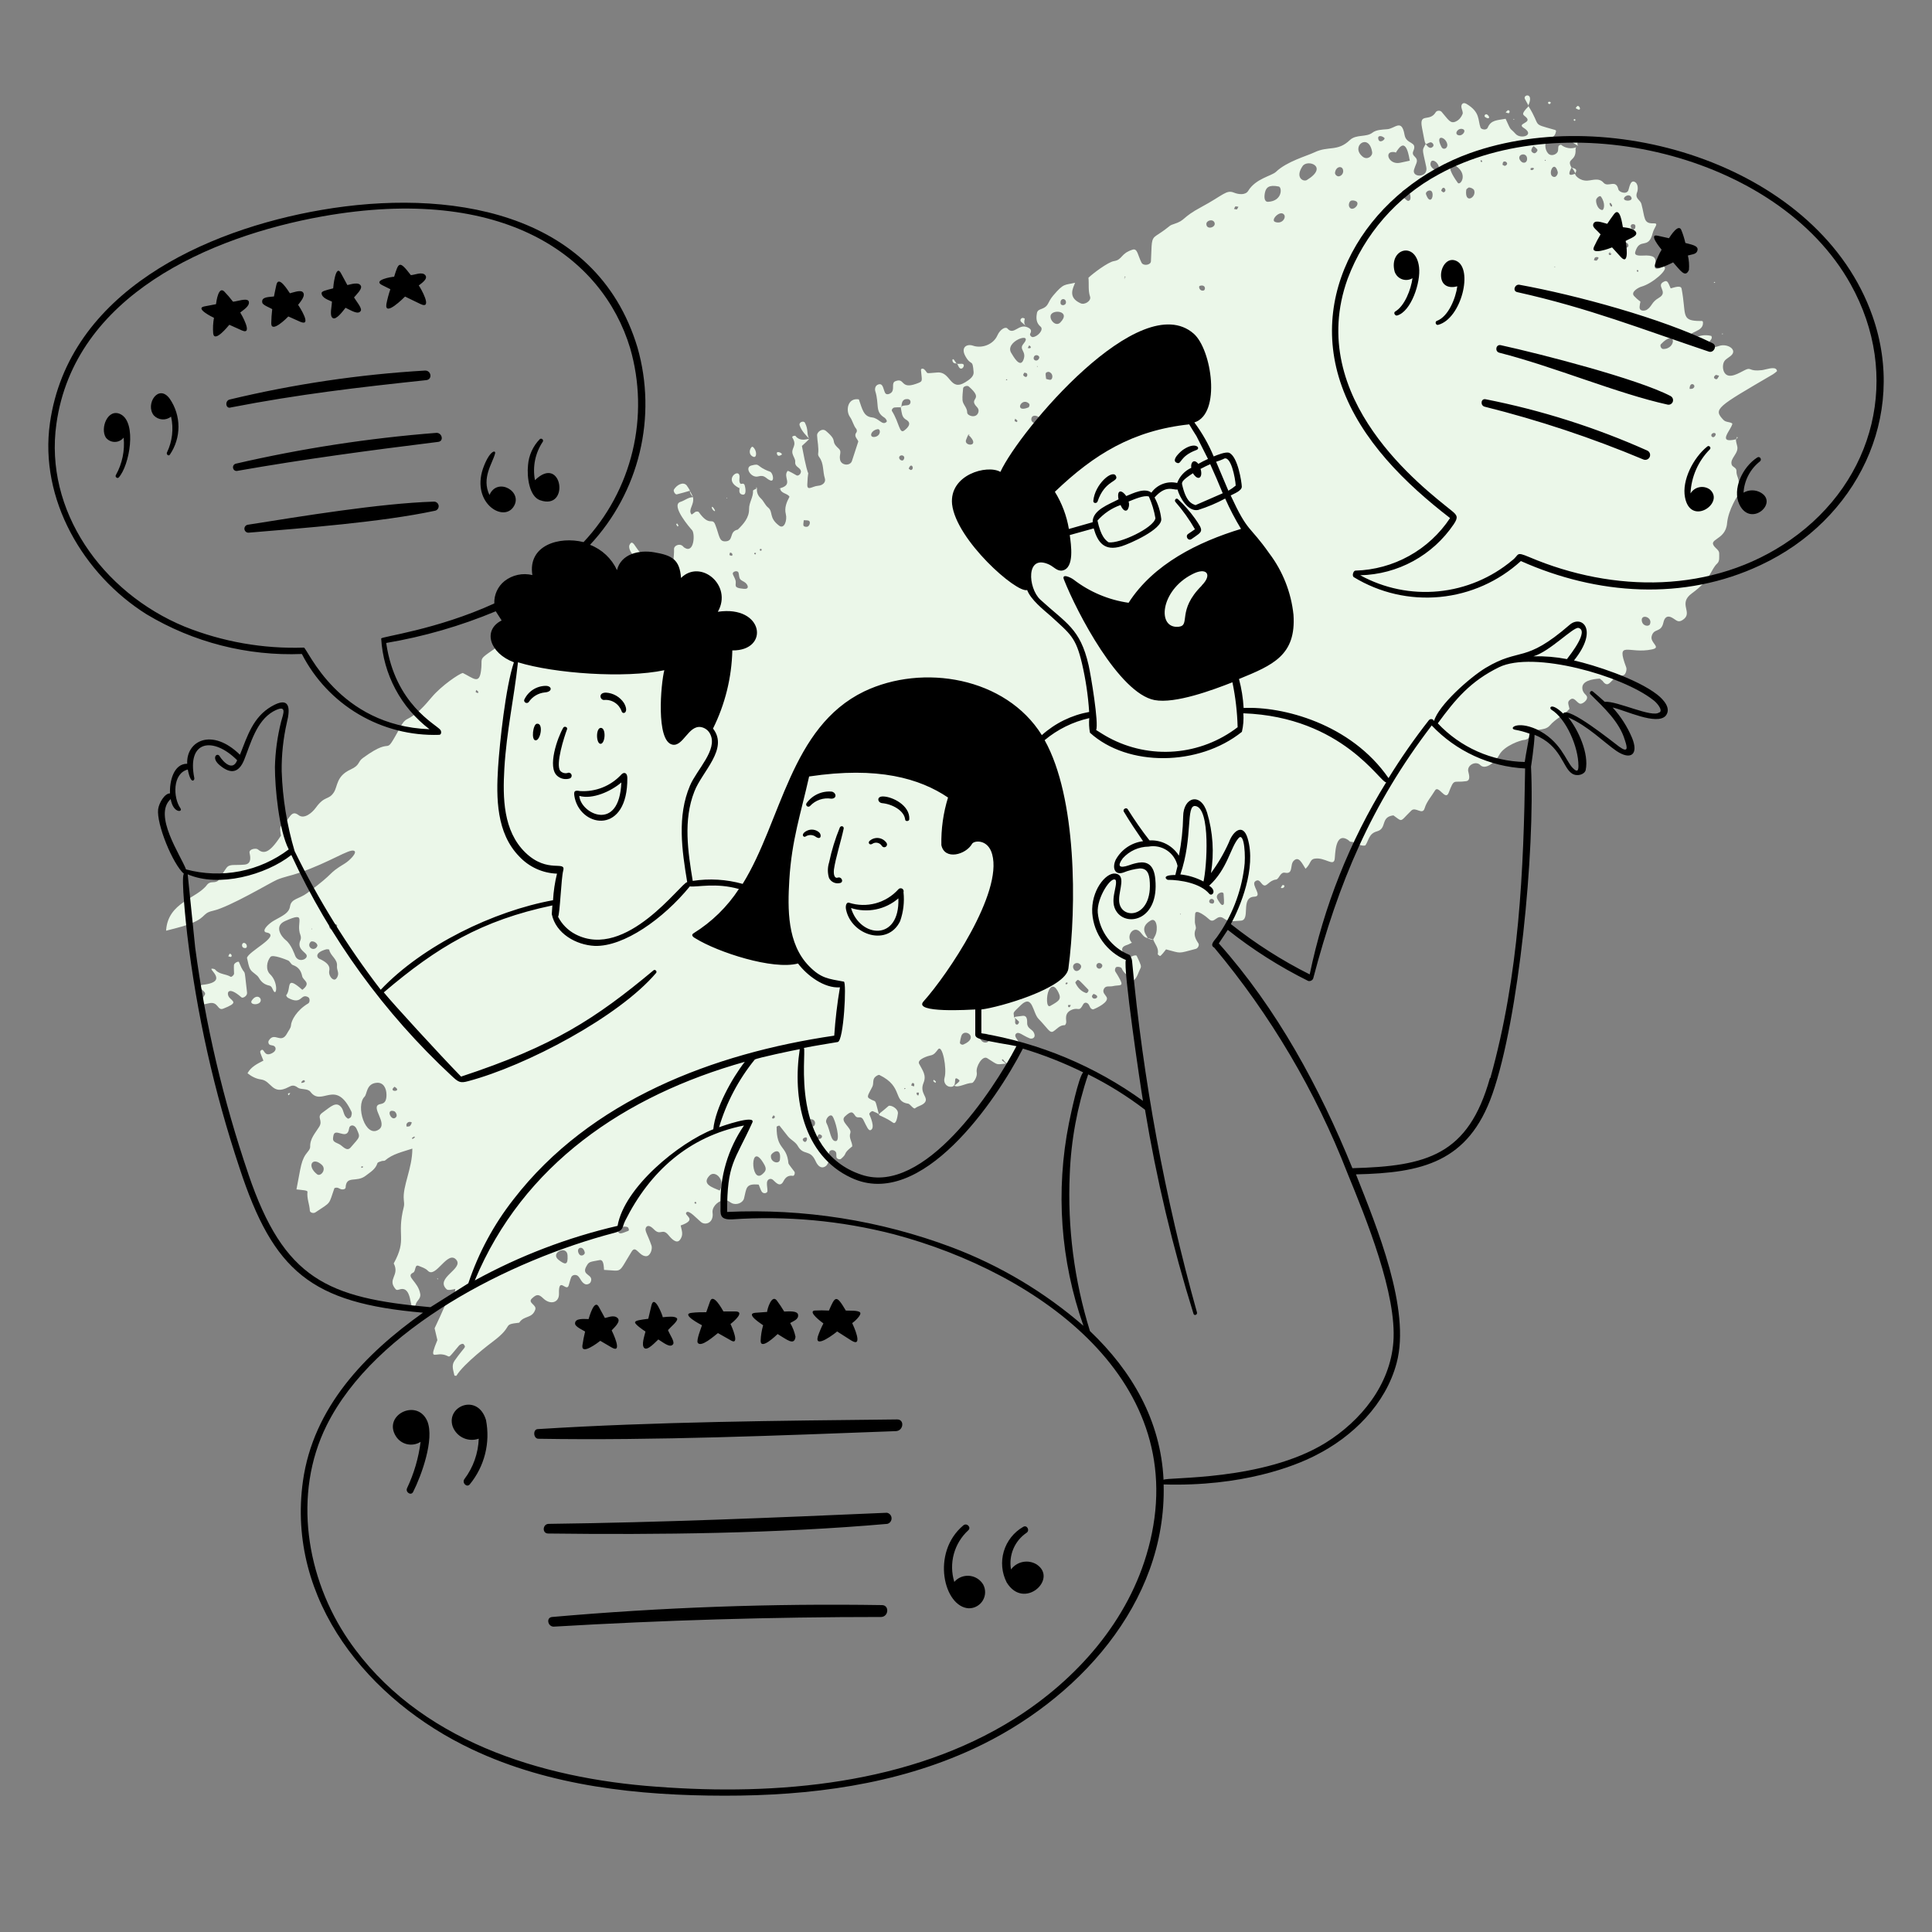 <svg width="250" height="250" viewBox="0 0 250 250" fill="none" xmlns="http://www.w3.org/2000/svg">
<rect x="0" y="0" width="250" height="250" fill="#808080" stroke="none"/>
<g clip-path="url(#clip0_6047_4)">
<path fill-rule="evenodd" clip-rule="evenodd" d="M197.748 13.683C197.764 13.707 197.777 13.73 197.793 13.754C197.807 13.739 197.818 13.727 197.832 13.713L197.748 13.683Z" fill="#EBF7E9"/>
<path fill-rule="evenodd" clip-rule="evenodd" d="M89.669 64.285C89.672 64.302 89.673 64.318 89.677 64.334C89.685 64.333 89.694 64.332 89.701 64.331C89.697 64.328 89.669 64.285 89.669 64.285Z" fill="#EBF7E9"/>
<path fill-rule="evenodd" clip-rule="evenodd" d="M208.383 32.718C208.356 32.7 208.325 32.682 208.287 32.665C208.287 32.665 208.287 32.665 208.286 32.666C208.298 32.877 208.367 32.797 208.383 32.718Z" fill="#EBF7E9"/>
<path fill-rule="evenodd" clip-rule="evenodd" d="M77.813 73.268C77.817 73.272 77.82 73.273 77.823 73.277C77.8 73.29 77.797 73.327 77.781 73.379L77.841 73.294C77.846 73.299 77.849 73.302 77.853 73.306C77.855 73.293 77.858 73.282 77.859 73.271L77.813 73.268Z" fill="#EBF7E9"/>
<path fill-rule="evenodd" clip-rule="evenodd" d="M97.985 63.143C98.003 63.14 97.99 63.098 97.99 63.098C97.974 63.109 97.961 63.118 97.95 63.127C97.957 63.133 97.965 63.138 97.97 63.141C97.966 63.152 97.96 63.168 97.956 63.193C97.964 63.188 97.975 63.182 97.984 63.177C97.986 63.161 97.985 63.153 97.985 63.143Z" fill="#EBF7E9"/>
<path fill-rule="evenodd" clip-rule="evenodd" d="M203.987 19.047C204.051 19.021 204.115 18.99 204.176 18.954C204.108 18.986 204.04 19.011 203.987 19.047Z" fill="#EBF7E9"/>
<path fill-rule="evenodd" clip-rule="evenodd" d="M117.443 51.638C117.917 51.657 117.923 52.251 117.593 52.388C117.292 52.512 116.923 52.398 116.64 52.607C116.637 52.64 116.633 52.672 116.628 52.702C116.605 52.703 116.582 52.703 116.559 52.704C116.684 53.419 116.703 53.931 117.132 54.23C117.344 54.377 118.244 54.753 117.017 55.7C116.37 56.197 116.401 54.762 115.42 53.185C115.33 53.037 115.529 52.752 115.759 52.727C116.024 52.697 116.292 52.706 116.559 52.704C116.558 52.695 116.557 52.688 116.555 52.681C116.582 52.652 116.612 52.629 116.64 52.607C116.696 52.172 116.707 51.607 117.443 51.638ZM130.897 45.738C129.813 44.194 133.868 42.786 132.425 44.504C131.793 45.256 132.88 45.433 132.432 46.565C131.975 47.719 131.077 46.012 130.897 45.738ZM135.938 40.908C136.003 39.953 138.722 40.179 137.197 41.735C136.686 42.258 135.892 41.566 135.938 40.908ZM137.236 39.245C137.166 38.577 137.8 38.572 137.914 38.959C138.086 39.549 137.279 39.651 137.236 39.245ZM163.695 24.877C163.835 24.282 164.193 23.87 165.473 24.137C165.903 24.228 165.975 26.001 164.108 26.114C163.555 26.147 163.568 25.416 163.695 24.877ZM145.508 36.012C145.494 35.993 145.479 35.974 145.465 35.956C145.487 35.947 145.507 35.939 145.526 35.93C145.533 35.886 145.54 35.832 145.539 35.767C145.682 35.807 145.677 35.861 145.526 35.93C145.52 35.961 145.516 35.989 145.508 36.012C145.525 36.032 145.54 36.051 145.555 36.071C145.458 36.133 145.48 36.114 145.508 36.012ZM160.253 26.754C160 27.201 160.149 27.113 159.681 27.04C159.898 26.625 159.742 26.691 160.253 26.754ZM156.102 28.993C156.09 28.519 156.974 28.271 157.165 28.83C157.369 29.427 156.122 29.798 156.102 28.993ZM169.104 23.297C168.671 23.56 167.534 23.002 168.553 21.496C169.192 20.551 171.97 21.553 169.104 23.297ZM177.551 19.67C177.643 20.232 176.907 20.73 176.346 20.285C174.668 18.956 177.133 17.104 177.551 19.67ZM179.144 17.855C179.314 18.025 178.437 18.712 178.333 17.897C178.283 17.495 178.838 17.55 179.144 17.855ZM132.994 45.028C133.052 44.917 133.111 44.804 133.171 44.693C133.539 44.888 133.406 45.17 132.994 45.028ZM173.286 22.813C173.022 22.872 172.711 22.589 172.751 22.331C172.87 21.553 173.544 21.464 173.733 21.826C173.94 22.223 173.716 22.717 173.286 22.813ZM166.169 27.785C166.451 28.171 165.891 29.059 164.993 28.715C164.355 28.472 165.671 27.107 166.169 27.785ZM182.426 20.792C181.883 20.909 181.526 20.99 181.168 21.063C179.771 21.35 179.111 19.72 180.175 19.669C180.961 19.634 180.308 20.086 180.98 19.226C182.021 17.895 182.324 20.329 182.426 20.792ZM134.168 47.382C134.337 47.387 134.322 47.363 134.214 47.487L134.168 47.382ZM132.865 48.319C133.017 48.486 132.894 48.822 132.712 48.775C132.595 48.745 132.451 48.648 132.411 48.546C132.38 48.467 132.492 48.333 132.541 48.222C132.651 48.252 132.799 48.247 132.865 48.319ZM130.349 49.185L130.15 49.208C130.295 49.008 130.249 49.011 130.349 49.185ZM134.462 46.355C134.227 46.9 133.563 46.628 133.808 46.143C133.994 45.776 134.608 46.015 134.462 46.355ZM126.554 53.469C126.23 54.165 125.148 53.799 125.153 53.374C125.159 52.733 124.585 52.349 124.548 51.774C124.514 51.267 124.588 50.751 124.628 50.24C124.647 50.003 125.157 49.835 125.356 50.009C127.445 51.832 125.221 51.43 126.411 52.667C126.638 52.903 126.689 53.177 126.554 53.469ZM135.801 48.149C136.372 48.422 136.187 49.122 135.931 49.146C135.755 49.163 135.572 49.08 135.369 49.032C135.341 48.767 135.295 48.561 135.306 48.359C135.318 48.169 135.622 48.063 135.801 48.149ZM155.256 36.99C156.008 36.76 156.051 37.505 155.741 37.593C155.249 37.732 155.026 37.06 155.256 36.99ZM175.603 26.155C175.898 26.608 174.903 27.445 174.588 26.748C174.474 26.498 174.589 26.087 174.804 25.981C175.018 25.874 175.486 25.976 175.603 26.155ZM117.899 60.819C117.817 60.844 117.69 60.712 117.585 60.648C117.913 59.718 118.394 60.676 117.899 60.819ZM133.132 52.204C133.309 52.362 133.173 52.685 133.066 52.727C131.176 53.489 132.155 51.335 133.132 52.204ZM185.166 20.942C185.362 20.519 186.193 21.024 186.202 21.784C186.203 21.853 186.208 21.971 186.178 21.983C186.057 22.033 185.884 22.116 185.799 22.068C185.324 21.794 184.935 21.446 185.166 20.942ZM182.382 24.869C182.772 25.989 182.259 26.092 182.062 25.936C180.417 24.655 182.176 24.277 182.382 24.869ZM188.131 21.294C190.147 22.463 188.953 24.097 188.634 23.656C186.91 21.276 187.899 21.161 188.131 21.294ZM191.753 20.981C191.548 20.892 191.574 20.969 191.616 20.714C191.849 20.832 191.802 20.764 191.753 20.981ZM186.802 24.889C186.725 24.912 186.597 24.758 186.491 24.684C186.733 23.781 187.386 24.723 186.802 24.889ZM134.525 54.231C134.492 55.155 133.486 54.778 133.454 54.326C133.398 53.478 134.541 53.791 134.525 54.231ZM137.997 52.997C137.803 52.92 137.648 52.907 137.576 52.822C137.431 52.652 137.549 52.458 137.828 52.381C138.095 52.308 138.038 52.478 137.997 52.997ZM184.528 25.144C184.393 24.759 185.183 24.367 185.342 24.936C185.534 25.616 184.995 26.476 184.528 25.144ZM95.567 74.123C95.642 74.394 95.622 74.719 95.771 74.929C95.925 75.148 96.257 75.232 96.468 75.42C96.815 75.73 96.98 76.253 96.271 76.196C94.723 76.067 95.35 75.706 95.172 75.087C95.096 74.817 94.934 74.573 94.836 74.309C94.699 73.951 95.459 73.734 95.567 74.123ZM131.362 54.178C131.727 54.492 131.664 54.362 131.594 54.624C131.218 54.461 131.264 54.55 131.362 54.178ZM125.336 56.157C125.343 56.178 125.349 56.199 125.354 56.22C125.472 56.181 125.482 56.208 125.379 56.306C125.372 56.277 125.363 56.249 125.354 56.22C125.338 56.225 125.32 56.232 125.299 56.24C125.296 56.245 125.295 56.25 125.292 56.255C127.027 57.854 124.708 57.802 125.002 56.942C125.083 56.706 125.191 56.483 125.292 56.255C125.289 56.252 125.287 56.249 125.283 56.245C125.29 56.244 125.293 56.243 125.299 56.24C125.311 56.213 125.324 56.184 125.336 56.157ZM103.961 67.985C103.926 67.793 103.986 67.582 104.009 67.315C104.264 67.337 104.487 67.305 104.658 67.383C104.889 67.49 104.81 67.946 104.551 68.12C104.387 68.229 103.995 68.163 103.961 67.985ZM98.31 71.145C98.343 70.915 98.692 71.04 98.508 71.252C98.469 71.297 98.296 71.25 98.31 71.145ZM97.829 71.573C97.748 71.789 97.812 71.761 97.59 71.685C97.668 71.479 97.619 71.502 97.829 71.573ZM90.529 80.673C90.263 80.896 89.9 81.052 89.754 80.829C89.283 80.113 88.218 80.211 87.839 79.4C87.115 79.044 86.39 78.69 85.666 78.331C85.532 78.266 85.542 77.83 85.676 77.738C86.156 77.403 85.301 77.72 87.961 76.781C88.001 76.75 88.053 76.725 88.121 76.708C87.393 75.826 87.377 75.929 87.694 75.599C87.782 75.506 87.95 75.524 88.02 75.719C88.136 76.039 87.854 76.404 88.121 76.708C88.124 76.714 88.128 76.717 88.13 76.721C88.072 76.742 88.017 76.761 87.961 76.781C87.701 76.981 87.959 77.437 88.378 77.634C89.297 78.066 88.551 78.539 89.826 78.787C90.898 78.994 91.023 80.259 90.529 80.673ZM78.26 84.326C78.188 84.153 78.286 84.04 77.993 84.062C80.521 83.865 79.134 86.42 78.26 84.326ZM94.475 71.495C94.54 71.518 94.616 71.527 94.666 71.568C94.857 71.72 94.764 71.931 94.689 71.92C94.286 71.856 94.375 71.789 94.475 71.495ZM70.599 84.034C70.96 83.521 71.782 83.641 71.897 84.352C72.013 85.073 70.204 84.592 70.599 84.034ZM61.623 89.276C61.97 89.566 61.909 89.442 61.849 89.693C61.484 89.54 61.527 89.624 61.623 89.276ZM78.45 80.778C78.234 80.703 78.263 80.763 78.334 80.546C78.491 80.547 78.481 80.518 78.45 80.778ZM116.414 59.039C116.602 58.797 117.217 58.945 116.942 59.46C116.756 59.811 116.151 59.379 116.414 59.039ZM113.252 56.525C112.412 56.709 112.614 55.699 113.562 55.537C113.981 55.466 114.008 56.36 113.252 56.525ZM186.522 19.01C185.637 17.295 187.076 17.696 187.269 18.634C187.387 19.201 186.769 19.486 186.522 19.01ZM189.314 16.718C189.799 16.911 189.184 17.734 188.623 17.461C188.174 17.245 188.71 16.476 189.314 16.718ZM194.753 21.457C194.674 21.49 194.536 21.373 194.424 21.322C194.453 21.201 194.444 21.039 194.519 20.964C194.789 20.701 195.357 21.216 194.753 21.457ZM198.469 18.924C198.632 19.056 198.818 19.179 198.928 19.349C199.019 19.489 198.77 19.804 198.585 19.83C198.399 19.857 198.133 19.64 198.15 19.442C198.171 19.219 198.411 18.878 198.469 18.924ZM196.774 20.833C196.097 20.029 197.493 19.58 197.602 20.465C197.672 21.039 197.137 21.264 196.774 20.833ZM189.732 24.56C189.745 24.455 189.92 24.37 190.022 24.277C190.223 24.208 190.676 24.418 190.75 24.614C191.099 25.546 189.485 26.486 189.732 24.56ZM150.478 47.922C150.37 47.716 150.783 47.522 150.753 47.912C150.744 48.025 150.549 48.062 150.478 47.922ZM198.044 21.955C198.06 21.878 198.063 21.754 198.091 21.748C198.833 21.59 198.342 22.198 198.044 21.955ZM200.031 20.808C199.824 20.792 199.835 20.828 199.973 20.666L200.031 20.808ZM145.675 52.726C145.652 52.83 145.435 52.826 145.416 52.71C145.361 52.361 145.721 52.527 145.675 52.726ZM135.208 59.089C135.739 59.377 136.141 59.763 136.183 60.414C136.234 61.203 135.031 60.91 134.642 60.045C134.419 59.546 134.97 58.958 135.208 59.089ZM201.568 22.227C201.643 22.494 201.379 22.896 201.163 22.898C200.082 22.901 201.065 20.444 201.568 22.227ZM36.88 119.187C39.852 117.854 38.23 119.342 38.87 120.985C38.944 121.175 38.966 121.449 38.885 121.63C38.401 122.702 39.352 123.116 39.623 123.498C40.02 124.061 38.633 124.693 38.207 123.704C38.114 123.489 37.71 122.235 36.977 121.654C36.412 121.208 35.419 119.841 36.88 119.187ZM40.394 120.21L40.294 120.251C40.308 120.102 40.284 120.116 40.394 120.21ZM43.621 119.85C43.524 120.241 42.772 120.597 42.593 119.917C42.484 119.51 43.729 119.396 43.621 119.85ZM40.063 122.5C39.905 122.191 40.162 121.821 40.346 121.812C40.813 121.794 41.138 122.226 41.063 122.414C40.862 122.919 40.268 122.896 40.063 122.5ZM207.148 25.426C207.789 26.289 207.566 27.196 207.321 27.176C206.775 27.131 206.487 26.305 206.539 25.862C206.566 25.636 207.013 25.244 207.148 25.426ZM208.397 26.25C208.898 26.752 208.375 26.993 208.268 26.312C208.267 26.297 208.385 26.239 208.397 26.25ZM211.075 25.495C211.403 26.043 210.218 26.098 210.142 25.727C210.088 25.468 210.777 24.997 211.075 25.495ZM43.604 125.029C43.572 125.308 43.714 125.602 43.751 125.893C43.801 126.29 43.515 126.776 43.26 126.761C42.88 126.741 42.551 126.142 42.589 125.747C42.621 125.414 42.915 124.779 41.3 124.056C41.038 123.938 40.653 123.285 42.192 122.849C42.321 122.813 42.595 122.851 42.602 122.889C42.739 123.695 43.713 124.098 43.604 125.029ZM201.24 34.574C201.079 34.556 201.092 34.58 201.2 34.467L201.24 34.574ZM211.584 29.128C211.684 29.32 211.58 29.681 211.404 29.684C211.099 29.691 210.951 29.319 211.048 29.135C211.139 28.959 211.503 28.973 211.584 29.128ZM206.826 33.444C206.61 33.811 206.567 33.746 206.252 33.665C206.297 33.547 206.311 33.391 206.397 33.325C206.531 33.22 206.949 33.239 206.826 33.444ZM210.34 32.094C209.98 32.163 209.941 31.694 210.29 31.413C210.525 31.224 211.107 31.95 210.34 32.094ZM208.31 33.002C208.189 33.004 208.101 32.829 208.233 32.709C208.253 32.69 208.27 32.676 208.286 32.666C208.287 32.665 208.286 32.663 208.286 32.663L208.287 32.665C208.376 32.606 208.394 32.66 208.382 32.717C208.581 32.853 208.484 32.999 208.31 33.002ZM211.964 35.172C211.741 35.091 211.771 35.156 211.846 34.93C212.059 35.007 212.036 34.958 211.964 35.172ZM39.429 139.847C39.534 140.031 39.263 140.095 39.061 140.126C38.812 140.163 39.272 139.568 39.429 139.847ZM48.765 140.111C49.609 140.051 49.995 140.803 50.01 141.627C50.033 142.867 49.412 142.8 49.097 142.896C47.899 143.259 50.229 145.341 49.018 146.162C47.275 147.341 45.984 143.082 47.172 141.915C47.52 141.573 47.379 140.209 48.765 140.111ZM215.223 45.159C214.935 45.157 214.767 44.706 214.917 44.548C216.898 42.454 216.978 45.169 215.223 45.159ZM50.801 140.928C50.821 140.816 50.959 140.724 51.047 140.623C51.983 141.162 50.721 141.352 50.801 140.928ZM51.008 143.789C51.174 143.842 51.448 144.285 51.277 144.52C50.693 145.312 49.806 143.4 51.008 143.789ZM45.374 148.482C44.853 149.088 44.314 148.241 43.889 148.053C43.078 147.694 43.013 147.629 43.147 146.935C43.344 145.903 44.734 147.442 45.103 146.327C45.194 146.052 45.14 145.724 45.501 145.64C45.692 145.596 45.982 145.724 46.148 146.088C46.66 147.204 46.603 147.055 45.374 148.482ZM41.032 151.952C39.653 150.874 40.426 149.634 41.629 150.716C42.305 151.326 41.489 152.309 41.032 151.952ZM53.25 145.209C53.327 145.234 53.177 145.627 53.008 145.726C52.901 145.79 52.743 145.764 52.606 145.777C52.605 145.66 52.563 145.521 52.614 145.431C52.763 145.163 53.005 145.128 53.25 145.209ZM219.047 50.273C218.938 50.337 218.772 50.309 218.632 50.32C218.638 49.191 219.686 49.891 219.047 50.273ZM222.45 48.614C222.289 48.919 222.209 49.2 221.907 49.007C221.729 48.893 221.744 48.719 222.03 48.508C222.134 48.535 222.292 48.575 222.45 48.614ZM46.944 150.914C46.958 151.095 47.025 151.06 46.763 151.116C46.745 150.933 46.675 150.963 46.944 150.914ZM53.377 147.391C53.28 147.217 53.246 147.293 53.613 147.056C53.707 147.22 53.74 147.144 53.377 147.391ZM221.977 56.094C222.122 56.23 221.794 56.742 221.539 56.521C221.223 56.248 221.731 55.86 221.977 56.094ZM100.246 144.437C100.389 144.806 99.577 144.917 100.079 144.33C100.087 144.322 100.225 144.385 100.246 144.437ZM213.503 80.775C213.364 81.121 212.522 81.037 212.444 80.298C212.349 79.399 213.874 79.854 213.503 80.775ZM73.44 162.442C73.516 163.751 73.134 163.687 72.285 163.03C71.12 162.128 73.36 161.057 73.44 162.442ZM75.672 162.082C75.723 162.328 75.187 162.711 74.914 162.241C74.45 161.447 75.461 161.053 75.672 162.082ZM93.127 154.053C92.194 153.653 90.752 153.233 91.808 152.124C92.562 151.331 93.943 152.767 93.127 154.053ZM98.885 150.671C99.209 151.244 99.146 151.533 98.606 151.974C97.099 153.202 97.002 147.338 98.885 150.671ZM100.92 150.059C100.838 150.718 99.648 150.412 99.76 149.524C99.805 149.164 101.147 148.255 100.92 150.059ZM89.849 155.631C89.89 155.587 89.93 155.542 89.972 155.498C90.02 155.544 90.116 155.6 90.109 155.633C90.063 155.814 89.965 155.81 89.849 155.631ZM80 159.407C79.762 158.947 80.609 158.57 81.195 158.78C81.324 158.827 81.471 159.207 81.301 159.275C80.449 159.608 80.168 159.733 80 159.407ZM134.622 127.198C134.618 127.152 134.596 127.079 134.613 127.067C134.828 126.923 134.941 127.212 134.622 127.198ZM139.832 124.86C140.135 125.27 139.342 125.983 138.985 125.471C138.512 124.792 139.419 124.298 139.832 124.86ZM124.664 135.16C124.471 135.242 124.182 135.077 124.212 134.894C124.257 134.613 124.307 134.33 124.393 134.059C124.751 132.954 126.805 134.245 124.664 135.16ZM128.028 134.33C128.09 134.867 127.444 135.14 127.002 134.669C126.304 133.929 127.9 133.242 128.028 134.33ZM152.733 118.358L152.692 118.246C152.851 118.268 152.84 118.241 152.733 118.358ZM158.333 115.679C158.418 116.939 158.427 117.054 158.185 117.106C157.997 117.146 157.614 116.483 157.526 116.315C157.175 115.643 158.3 115.206 158.333 115.679ZM156.836 116.929C156.238 116.867 156.485 116.313 156.761 116.315C157.234 116.319 157.203 116.967 156.836 116.929ZM137.128 128.882C137.187 129.343 137.025 129.541 135.905 130.164C135.361 130.465 135.396 128.808 135.708 128.167C136.369 126.805 137.097 128.63 137.128 128.882ZM137.954 127.366C137.833 127.366 137.878 127.183 137.962 127.152C138.226 127.058 138.195 127.366 137.954 127.366ZM142.448 125.278C142.114 125.531 141.681 125.049 141.955 124.733C142.263 124.375 142.984 124.871 142.448 125.278ZM140.819 128.055C140.936 128.177 140.717 128.558 140.522 128.493C139.856 128.266 139.438 127.772 139.149 127.162C139.121 127.104 139.287 126.936 139.383 126.84C139.553 126.667 139.843 127.05 140.819 128.055ZM138.55 130.04C138.456 130.462 138.171 130.413 138.205 130.058C138.32 130.052 138.435 130.046 138.55 130.04ZM141.296 128.932C141.279 128.841 141.425 128.718 141.498 128.608C142.636 128.957 141.424 129.602 141.296 128.932ZM118.268 140.581C118.153 140.545 118.036 140.508 117.92 140.472C117.955 140.366 117.964 140.201 118.034 140.166C118.197 140.086 118.385 140.213 118.268 140.581ZM117.001 140.801C117.252 140.805 117.232 140.772 117.057 140.949L117.001 140.801ZM118.914 141.388C118.895 141.506 118.877 141.623 118.857 141.739C118.794 141.726 118.687 141.73 118.672 141.695C118.509 141.325 118.636 141.378 118.914 141.388ZM105.447 145.493C105.321 145.97 104.635 145.867 104.642 145.112C104.646 144.602 105.633 144.802 105.447 145.493ZM107.714 144.436C108.083 144.893 108.778 147.519 108.197 147.646C107.493 147.799 107.432 146.25 106.943 145.316C106.703 144.86 107.4 144.047 107.714 144.436ZM105.831 147.322C105.705 147.174 105.826 146.838 106.025 146.764C106.136 146.828 106.312 146.869 106.35 146.965C106.47 147.275 105.985 147.499 105.831 147.322ZM104.194 147.771C104.139 147.784 104.062 147.719 103.996 147.691C103.793 147.487 103.847 147.311 104.155 147.199C104.576 147.046 104.447 147.702 104.194 147.771ZM81.046 76.132C80.588 75.522 81.57 74.934 81.912 75.48C82.316 76.126 81.459 76.681 81.046 76.132ZM113.262 50.616C113.806 52.368 113.178 53.274 114.453 54.046C114.59 54.13 114.839 54.475 114.722 54.586C114.164 55.123 113.739 54.102 112.832 54.012C111.732 53.903 111.579 52.922 111.136 51.68C109.662 51.434 109.404 53.15 109.991 53.963C110.323 54.422 110.423 55.05 110.812 55.516C110.885 55.601 110.902 55.842 110.835 55.924C110.429 56.434 110.921 56.741 111.065 57.122C110.79 57.969 110.521 58.814 110.239 59.657C110.015 60.324 108.873 60.254 108.708 59.501C108.557 58.799 108.98 58.452 108.526 58.044C107.323 56.964 108.555 57.186 106.882 55.767C106.379 55.339 105.712 55.935 105.729 56.309C105.761 57.121 105.976 57.92 105.865 58.744C105.847 58.874 105.926 59.043 106.011 59.155C106.627 59.968 106.445 60.997 106.735 61.899C106.892 62.394 106.476 62.814 105.843 62.86C105.128 62.911 104.431 63.591 104.465 62.696C104.593 59.53 104.862 63.562 103.766 57.706C105.81 55.821 103.897 57.671 102.945 56.422C102.877 56.33 102.413 56.43 102.536 56.629C103.197 57.695 102.363 57.931 102.554 58.714C102.642 59.069 102.936 59.422 102.899 59.748C102.828 60.35 103.365 60.443 103.576 60.792C103.812 61.185 103.351 61.638 103.091 61.52C102.968 61.465 101.984 60.854 101.91 60.945C101.262 61.748 102.705 62.695 100.959 63.173C100.966 63.872 101.92 63.812 102.159 64.28C101.79 64.972 101.475 65.703 101.688 66.54C101.886 67.319 101.479 68.512 100.829 68.028C99.435 66.989 100.097 66.247 99.387 65.671C98.984 65.346 98.834 64.838 98.441 64.482C97.906 63.992 97.916 63.39 97.956 63.193C97.762 63.296 97.437 63.406 97.443 63.496C97.489 64.333 96.919 65.019 96.931 65.856C96.95 66.981 96.228 67.78 95.475 68.528C94.254 68.78 95.035 70.05 93.815 70.052C93.03 70.053 93.103 69.294 92.556 67.898C92.154 66.869 91.834 68.263 90.413 66.252C90.362 66.179 90.132 66.181 90.01 66.223C89.942 66.243 89.521 66.621 89.482 66.569C88.983 65.938 89.872 65.359 89.676 64.333C89.066 64.335 88.609 64.769 88.053 64.941C86.709 65.358 89.347 68.387 89.547 68.593C89.956 69.01 89.846 71.692 88.572 70.871C88.449 70.792 88.363 70.66 88.241 70.582C87.86 70.339 87.211 70.613 87.221 71.035C87.245 72.067 86.999 73.091 87.154 74.125C87.166 74.21 86.982 74.335 86.874 74.421C86.71 74.55 85.284 73.687 84.961 72.787C84.883 72.565 84.313 71.607 83.691 71.742C82.404 72.021 82.02 69.371 81.464 70.504C81.207 71.03 82.002 72.4 83.297 72.573C83.081 73.638 83.116 73.968 82.613 74.284C81.488 74.991 81.606 73.889 80.29 74.519C79.641 74.831 78.49 75.309 78.34 74.61C78.212 74.014 78.62 74.031 77.853 73.306C77.751 74.271 77.125 75.062 76.925 75.999C76.887 76.183 76.67 76.394 76.484 76.475C74.964 77.13 73.653 78.153 72.186 78.902C70.453 79.789 71.211 81.416 69.839 80.793C69.411 80.602 68.755 80.5 67.766 81.238C61.139 86.18 62.564 84.32 62.245 86.785C62.01 88.596 61.298 87.78 59.883 87.081C59.446 87.166 57.176 88.662 55.843 90.243C54.93 91.326 54.001 92.403 52.691 93.053C52.341 93.226 52.127 93.524 51.94 93.858C49.327 98.552 51.398 94.848 46.963 98.08C46.239 98.606 46.63 98.99 45.366 99.573C43.485 100.439 43.72 101.741 43.197 102.535C42.505 103.584 42.046 102.891 40.861 104.523C40.372 105.196 39.358 106.029 38.649 105.486C37.6 104.682 37.538 106.076 36.384 106.885C36.142 107.056 36.314 107.884 36.357 108.128C34.775 110.587 34.057 110.469 33.34 109.896C33.142 109.74 32.234 109.837 32.287 110.328C32.317 110.58 32.714 111.782 31.649 111.881C30.339 112.003 29.708 111.756 29.302 112.308C28.19 113.816 28.544 114.146 27.38 114.17C27.183 114.176 26.923 114.313 26.808 114.471C25.473 116.308 21.714 116.725 21.492 120.432C22.214 120.243 22.94 120.077 23.652 119.86C26.957 118.853 25.934 118.216 27.559 117.854C29.713 117.374 35.009 114.195 35.832 113.845C36.723 113.466 37.697 113.297 38.615 112.979C42.759 111.547 45.156 109.82 45.809 110.089C46.312 110.297 45.204 111.381 44.636 111.725C42.186 113.212 43.651 112.685 39.741 115.57C38.675 116.356 37.688 116.263 37.529 117.287C37.395 118.152 36.631 118.461 35.421 119.141C34.959 119.403 33.968 120.217 34.283 120.576C34.362 120.665 34.545 120.662 34.678 120.708C36.146 121.211 32.138 123.117 31.958 123.954C32.103 124.477 32.145 125.035 32.406 125.457C32.665 125.878 33.257 126.101 33.498 126.527C33.823 127.1 34.231 127.405 34.849 127.537C35.175 127.607 35.241 127.952 35.385 128.205C35.822 128.969 36.017 127.081 34.953 126.071C34.367 125.515 34.485 124.444 34.998 123.822C35.292 123.466 37.01 124.171 37.28 124.285C37.524 124.388 37.65 124.789 37.893 124.872C38.617 125.123 38.961 125.612 39.103 126.328C39.219 126.896 40.336 127.145 39.122 128.082C36.852 126.083 37.76 127.9 37.036 128.786C37.01 128.817 37.15 129.054 37.259 129.114C39.127 130.144 38.858 128.448 39.892 129.044C40.12 129.176 40.109 129.708 39.891 129.837C38.383 130.731 37.682 132.055 37.651 132.694C37.635 133.032 37.339 133.36 37.164 133.692C36.368 135.203 35.545 133.436 34.784 134.642C34.668 134.827 34.738 135.128 34.938 135.207C35.071 135.261 35.226 135.261 35.364 135.308C35.739 135.434 35.845 135.957 35.203 136.283C34.08 136.857 34.243 135.518 33.768 135.916C33.565 136.084 33.686 136.236 34.086 137.244C33.311 137.645 32.492 138.026 32.028 138.876C32.552 139.297 33.126 139.598 33.788 139.684C35.135 139.859 35.215 141.79 37.32 140.676C37.753 140.446 38.034 140.358 38.535 140.736C38.938 141.039 39.809 140.804 40.176 141.288C41.676 143.268 43.425 139.486 45.484 143.87C45.565 144.039 45.494 144.31 45.423 144.511C45.383 144.622 45.206 144.696 45.078 144.759C45.04 144.778 44.95 144.701 44.89 144.659C44.434 144.324 44.499 143.715 44.177 143.301C43.502 142.431 42.78 143.223 41.718 143.981C40.901 144.563 41.833 144.946 41.309 145.796C40.806 146.611 40.095 147.33 40.136 148.398C40.143 148.594 39.997 148.831 39.857 148.996C38.92 150.102 38.959 150.913 38.361 153.909C39.118 154.001 39.814 154.014 39.787 154.229C39.684 155.065 40.054 155.835 40.093 156.651C40.105 156.914 40.555 157.054 40.817 156.879C42.938 155.465 42.497 155.948 43.272 153.747C43.692 153.554 43.905 153.843 44.178 153.898C44.41 153.948 44.71 153.871 44.722 153.667C44.809 152.035 46.125 153.08 47.331 152.132C47.915 151.674 48.592 151.311 48.837 150.518C48.88 150.381 49.196 150.312 49.395 150.24C49.531 150.193 49.73 150.245 49.822 150.166C50.82 149.305 52.07 149.062 53.356 148.628C53.367 151.189 52.067 153.489 52.253 155.264C52.284 155.558 52.327 155.873 52.255 156.153C51.277 160.015 52.715 160.258 50.949 163.485C51.766 165.076 50.051 165.485 51.197 166.822C51.351 167 51.59 166.875 51.805 166.824C53.328 166.464 53.001 169.406 53.471 169.114C53.593 169.038 53.773 168.94 53.788 168.83C53.865 168.32 54.482 168.087 54.379 167.44C54.123 165.814 52.407 165.189 53.464 164.676C53.841 164.491 53.621 163.559 54.199 163.809C54.606 163.985 55.039 164.097 55.367 164.438C56.382 165.49 57.911 161.725 59.032 163.004C60.066 164.182 56.221 165.365 57.796 166.836C57.989 167.017 58.571 166.854 58.911 166.792C58.865 167.044 58.898 167.306 58.783 167.436C57.002 169.437 58.714 166.672 56.238 171.879C56.354 172.371 56.472 172.874 56.597 173.409C55.516 176.028 56.193 175.132 57.205 175.26C58.521 175.425 57.637 176.185 59.405 174.107C59.516 173.977 59.886 173.8 59.997 173.945C60.355 174.421 60.201 174.119 58.818 176.078C58.379 176.7 58.674 177.355 58.803 177.995C58.807 178.018 58.942 178.015 59.054 178.029C60.001 176.437 63.575 173.749 63.764 173.607C66.667 171.436 64.826 171.425 67.188 171.155C67.803 170.189 68.836 170.659 69.261 169.474C69.494 168.823 68.203 168.598 68.845 168.007C69.454 167.446 69.711 167.449 70.308 168.02C71.217 168.889 72.369 168.573 72.333 167.39C72.261 165.103 73.306 167.243 73.587 166.337C73.696 165.985 73.775 165.62 73.912 165.278C74.054 164.925 74.582 164.879 74.841 165.164C75.134 165.489 75.253 165.955 75.701 166.161C75.936 166.269 76.33 166.147 76.441 165.87C76.853 164.85 75.18 165.088 75.873 163.864C76.216 163.256 76.256 163.305 77.584 163.057C78.137 162.953 78.12 163.891 78.162 164.324C80.648 164.432 79.905 164.905 81.735 161.951C82.278 161.076 82.644 162.49 83.566 162.551C84.144 162.589 84.456 161.62 84.305 161.182C83.796 159.72 83.401 159.264 83.567 158.889C83.698 158.588 84.026 158.466 84.615 159.075C85.493 159.985 85.701 158.822 86.529 159.855C86.907 160.326 87.542 160.954 87.948 160.476C88.507 159.815 88.203 159.215 88.077 158.579C90.429 157.753 88.348 157.268 88.845 156.86C89.198 156.572 90.148 157.679 90.74 158.154C91.195 158.519 92.204 158.358 92.227 157.195C92.23 157.046 92.188 156.897 92.197 156.749C92.243 155.981 93.093 155.258 93.883 155.302C94.201 155.32 94.412 155.545 94.672 155.678C95.284 155.993 96.126 155.659 96.275 155.081C96.618 153.753 96.451 153.124 98.176 153.288C98.37 153.776 98.493 154.151 98.629 154.274C98.906 154.523 99.305 154.354 99.31 154.132C99.316 153.775 99.22 153.412 99.242 153.056C99.268 152.604 99.684 152.407 100.005 152.658C100.283 152.877 100.909 153.763 101.373 152.864C101.646 152.336 101.985 152.06 102.606 152.154C102.779 152.181 102.913 151.785 102.798 151.616C102.732 151.516 102.033 150.636 102.026 150.557C101.81 148.109 100.468 148.882 100.494 145.803C100.495 145.75 100.839 145.624 100.868 145.66C101.238 146.118 101.594 146.586 101.962 147.047C102.333 147.51 102.927 147.741 103.232 148.284C103.973 149.603 104.817 148.65 105.534 150.242C106.085 151.463 106.809 151.029 107.014 150.727C107.566 149.911 107.048 149.779 107.314 149.044C107.388 148.841 107.74 148.713 108.054 148.956C108.329 149.17 108.164 149.51 108.255 149.783C108.317 149.964 108.666 150.085 108.818 149.959C109.75 149.182 108.954 149.381 110.282 148.339C110.286 147.753 109.8 147.25 110.034 146.607C110.268 145.962 108.636 145.133 109.32 144.479C110.201 143.642 110.346 143.931 110.664 144.383C110.994 144.856 111.39 144.264 111.729 144.935C112.168 145.801 112.38 146.383 112.691 146.22C113.29 145.905 112.571 144.406 112.491 144.183C112.44 144.041 112.793 143.729 112.943 143.79C113.046 143.831 113.758 144.114 113.736 144.224C113.126 141.92 113.487 142.773 112.476 142.14C112.109 141.912 112.383 141.61 112.884 140.616C113.085 140.217 112.875 139.696 113.246 139.36C113.394 139.222 113.682 139.047 113.801 139.105C116.946 140.631 115.48 142.534 117.541 142.82C117.745 142.849 118.219 143.564 118.411 143.413C118.804 143.1 119.371 143.042 119.675 142.658C120.202 141.986 118.94 141.478 119.5 140.133C119.918 139.129 119.378 138.517 118.93 137.645C118.638 137.079 120.129 136.621 120.377 136.58C120.9 136.494 121.108 136.127 121.385 135.785C121.953 135.085 122.561 138.314 122.225 139.459C122.044 140.069 122.436 140.581 122.924 140.629C124.126 140.752 123.097 138.931 124.099 139.74C124.293 139.896 123.98 140.08 123.483 140.49C124.033 140.805 124.929 140.151 125.792 140.129C125.946 140.127 126.501 139.339 126.391 138.776C126.24 138.008 127.133 136.544 127.737 136.924C129.252 137.873 128.799 137.753 130.169 137.63C129.726 137.236 129.577 137.228 129.688 137.076C129.696 137.062 129.792 137.081 129.81 137.109C130.516 138.151 130.518 137.162 130.871 136.811C131.458 136.233 132.363 135.761 131.987 135.088C131.639 134.463 131.164 134.076 131.471 133.768C131.814 133.423 132.246 133.955 133.247 134.365C133.518 134.476 134.119 134.329 133.777 133.616C133.564 133.172 132.913 133.084 132.915 132.395C132.913 132.078 132.961 131.372 132.31 131.452C130.76 131.641 131.259 131.531 131.848 132.196C131.91 132.268 131.75 132.654 131.53 132.572C131.149 132.431 131.568 131.884 131.211 131.618C131.189 130.919 130.885 131.229 132.111 130.051C133.636 128.587 133.625 131.06 134.381 131.833C135.558 133.041 135.839 133.747 136.296 133.463C136.776 133.164 137.119 132.635 137.787 132.656C137.845 132.658 137.956 132.427 137.969 132.299C138.003 131.938 137.664 131.066 138.729 130.649C139.596 130.31 139.62 131.006 140.158 129.972C140.319 129.663 140.665 129.686 140.875 129.975C141.039 130.198 141.038 130.553 141.442 130.618C141.875 130.467 143.565 129.672 143.191 129.016C143.015 128.705 142.651 128.451 142.811 128.034C143.024 127.474 143.574 127.707 143.975 127.611C144.828 127.407 145.426 127.718 144.95 126.789C144.32 125.562 144.157 125.754 144.349 125.235C144.429 125.02 145.061 125.105 145.142 125.299C145.443 126.035 146.149 126.36 146.718 126.849C147.188 126.439 147.293 125.828 147.566 125.312C147.713 125.033 147.652 124.879 147.092 123.694C147.023 123.548 146.63 123.67 146.492 123.745C145.819 124.108 145.758 124.026 145.444 123.498C145.018 122.779 145.145 122.48 145.928 122.241C146.092 122.192 146.404 121.999 146.464 121.985C145.667 121.201 146.552 119.882 147.359 120.44C147.77 120.726 147.927 121.32 148.52 121.385C148.464 121.145 147.301 120.059 148.886 119.12C149.669 118.655 149.898 120.217 149.489 121.051C149.194 121.658 149.148 121.666 149.229 121.576C149.444 122.191 149.991 122.699 149.809 123.448C149.792 123.512 149.974 123.638 150.083 123.705C150.196 123.776 150.798 122.958 150.885 122.849C152.942 123.385 152.324 123.411 154.734 122.785C155.008 122.715 155.225 122.298 155.076 122.076C154.692 121.501 154.405 120.949 154.721 120.216C154.82 119.988 154.631 119.65 154.619 119.36C154.604 118.994 154.625 118.624 154.651 118.258C154.706 117.487 156.207 118.712 156.425 118.926C157.179 119.665 157.436 118.15 158.399 118.872C159.065 119.372 159.802 119.151 160.523 119.136C161.909 119.106 160.441 116.104 162.311 116.03C163.478 115.984 161.821 114.48 162.429 114.039C162.983 113.639 163.14 114.343 163.486 114.535C163.941 114.788 164.192 113.93 165.119 113.811C165.542 113.755 165.637 112.803 166.287 112.931C167.398 113.15 166.879 111.892 167.409 111.38C168.064 110.747 168.453 111.668 168.938 112.419C169.637 111.751 169.498 111.215 170.088 111.114C171.447 110.882 172.541 112.172 172.705 111.187C172.794 110.648 172.723 107.582 174.419 108.675C174.542 108.754 174.654 108.924 174.77 108.923C175.452 108.921 175.966 109.571 176.676 109.397C177.132 108.74 177.106 107.87 178.182 107.576C179.516 107.213 178.59 105.712 180.306 105.509C180.806 105.866 181.031 106.075 181.219 106.106C181.213 106.108 181.207 106.11 181.201 106.113C181.207 106.111 181.214 106.107 181.219 106.106C181.503 106.15 181.701 105.784 182.63 104.881C183.175 104.35 184.066 105.531 184.344 104.598C184.606 103.716 185.235 103.057 185.684 102.292C186.14 101.511 187.031 103.685 187.455 102.587C188.216 100.624 188.024 101.336 189.721 101.084C190.4 100.985 190.014 100.021 189.98 99.771C189.87 98.939 191.015 98.445 191.537 98.99C192.227 99.711 193.556 98.547 193.99 97.707C194.625 96.482 196.792 95.785 197.126 95.761C198.281 95.681 197.988 94.59 199.101 94.436C199.622 94.364 200.181 94.305 200.54 93.882C201.267 93.025 202.328 92.572 203.09 91.728C202.922 90.995 202.794 90.83 203.184 90.525C203.716 90.11 204.045 90.981 204.473 91.061C204.731 91.11 205.226 90.745 205.333 90.445C205.537 89.884 204.833 89.909 204.754 89.091C204.657 88.11 206.015 87.871 207.011 87.81C207.577 88.257 207.323 88.07 207.493 88.266C208.138 89.005 208.416 88.053 209.069 87.682C209.376 87.507 209.77 87.487 210.111 87.359C210.354 87.27 210.545 86.661 210.432 86.359C209.069 82.731 210.716 84.674 213.772 84.031C215.04 83.765 213.491 83.215 213.726 82.32C214.014 81.225 214.947 81.94 215.249 80.538C215.384 79.907 215.743 79.59 216.346 79.919C216.932 80.24 217.127 80.623 217.738 80.222C219.184 79.28 217.045 78.141 218.935 76.773C221.444 74.957 221.317 73.748 222.205 72.916C222.552 72.591 222.449 72.089 222.463 71.649C222.474 71.307 222.241 71.122 222.026 70.918C220.711 69.657 223.28 70.04 223.481 67.723C223.637 65.929 224.918 64.029 224.918 64.029C224.832 63.297 225.155 62.56 224.885 61.83C224.785 61.557 224.68 61.257 224.699 60.976C224.73 60.484 224.192 60.47 224.081 60.129C223.806 59.291 225.068 58.671 224.783 57.681C224.752 57.575 224.574 56.908 224.645 56.847C222.076 57.446 224.05 55.615 224.17 54.813C223.829 54.547 223.343 54.683 223.009 54.332C221.652 52.911 222.148 52.692 229.402 48.445C229.593 48.333 229.765 48.184 229.933 48.04C229.957 48.018 229.924 47.909 229.894 47.851C229.646 47.376 228.478 47.839 227.993 47.897C226.259 48.1 226.652 47.469 225.826 47.869C225.022 48.258 223.771 49.103 223.174 48.265C222.856 47.817 222.871 46.968 223.239 46.601C223.449 46.394 223.718 46.248 223.949 46.057C224.929 45.253 223.496 44.407 222.472 44.759C221.766 45.002 221.013 45.138 221.146 44.384C221.204 44.055 221.678 43.83 221.44 43.467C220.555 43.258 219.778 43.415 219.052 43.886C218.904 43.983 218.526 43.777 218.543 43.62C218.627 42.852 220.442 42.942 220.364 41.724C220.346 41.443 220.193 41.559 219.605 41.528C217.526 41.42 218.212 40.576 217.598 37.356C217.506 36.873 216.686 37.187 216.186 37.316C215.886 36.655 215.794 36.245 215.397 36.408C214.097 36.942 216.002 37.758 214.668 38.532C213.671 39.111 213.816 39.605 213.103 40.08C212.906 40.21 212.099 40.384 212.165 39.673C212.263 38.592 212.526 39.429 211.458 38.311C210.938 37.766 212.089 37.178 212.361 37.104C213.882 36.688 215.925 34.815 215.35 34.534C215.2 34.461 214.909 34.664 214.74 34.709C213.167 35.123 215.433 33.086 213.056 33.059C212.476 33.052 211.412 33.235 211.601 32.597C212.177 30.657 213.303 32.384 213.855 30.164C214.053 29.365 214.743 28.868 213.948 28.899C212.628 28.95 212.879 28.16 212.395 26.383C212.247 25.84 211.509 25.716 211.844 24.866C211.964 24.556 212.025 23.719 211.474 23.511C210.934 23.306 210.819 24.39 210.699 24.65C210.441 25.211 209.495 24.849 209.42 24.513C209.103 23.112 208.088 24.319 207.498 23.644C206.914 22.976 206.132 23.321 205.439 23.37C204.374 23.448 203.712 22.602 203.837 22.479C203.3 22.686 202.935 22.746 203.128 22.178C203.177 22.034 203.294 21.801 203.355 21.688C203.366 21.692 203.379 21.695 203.393 21.699C203.375 21.685 203.364 21.68 203.355 21.685C203.395 21.607 203.407 21.586 203.35 21.686C202.642 20.412 203.959 20.97 203.878 19.339C203.87 19.171 203.917 19.096 203.987 19.047C203.316 19.324 202.49 19.157 202.008 18.74C201.968 18.706 201.704 18.818 201.675 18.907C201.606 19.108 201.652 19.344 201.594 19.552C201.478 19.963 200.854 20.201 200.497 19.989C199.968 19.677 199.769 18.585 200.197 18.213C200.854 17.641 201.197 17.803 201.349 16.988C201.378 16.83 201.212 16.812 201.044 16.764C198.099 15.925 199.491 16.471 197.793 13.754C196.699 14.877 197.116 14.804 197.512 15.205C198.23 15.935 196.212 15.961 197.171 16.554C198.677 17.488 196.795 18.067 196.123 17.33C195.27 16.393 195.619 17.123 194.827 15.37C193.711 15.575 192.93 15.52 192.513 16.511C192.341 16.919 191.664 16.741 191.582 16.518C191.213 15.524 191.568 14.515 189.756 13.44C189.299 13.168 189.04 13.523 189.11 13.914C189.161 14.198 189.345 14.53 189.255 14.755C189.094 15.151 188.817 15.524 188.382 15.723C187.658 16.053 187.413 15.47 186.539 14.468C186.366 14.27 185.926 14.277 185.78 14.524C184.992 15.851 183.613 14.504 184.003 16.517C184.531 19.25 184.344 18.644 185.032 18.428C185.324 18.337 185.616 18.746 185.448 18.94C185.015 19.436 184.663 18.834 184.474 18.631C184.021 19.559 183.994 19.022 184.557 21.609C184.866 23.029 182.674 23.027 182.972 21.959C183.051 21.676 183.177 21.406 183.28 21.13C183.618 20.234 182.554 20.301 182.882 19.546C183.45 18.239 181.974 18.748 181.748 17.449C181.376 15.298 180.522 16.634 179.52 16.72C178.841 16.779 178.108 16.772 177.584 17.174C176.773 17.796 175.487 17.344 174.666 18.13C173.069 19.657 171.892 18.845 170.094 19.711C169.108 20.184 166.525 20.883 165.118 22.23C164.546 22.778 162.496 23.088 161.515 24.699C161.181 25.246 160.328 25.195 159.66 24.922C158.677 24.524 158.265 25.281 155.477 26.775C152.819 28.2 153.497 28.476 151.874 29C151.145 29.235 151.647 29.171 149.649 30.463C148.89 30.954 149.066 31.46 148.931 33.814C148.904 34.303 147.951 34.455 147.711 33.984C147.229 33.038 147.189 32.109 146.571 32.301C144.98 32.794 145.275 33.611 144.141 33.788C143.382 33.907 141.4 35.399 140.847 35.94C140.929 36.8 140.787 37.593 141.053 38.384C141.235 38.923 140.374 39.488 139.837 39.25C138.124 38.49 138.859 37.274 139.116 36.587C137.762 36.922 137.685 36.587 136.282 38.245C135.528 39.136 135.735 39.579 134.889 39.928C134.617 40.039 134.306 40.098 134.195 40.432C134.059 41.116 134.047 41.763 134.652 42.269C135.102 42.648 134.288 43.572 133.645 43.619C133.458 43.632 133.208 43.359 133.305 43.184C133.557 42.729 133.338 42.523 132.957 42.354C131.791 41.832 131.197 43.462 130.357 42.506C130.123 42.239 129.419 42.591 129.063 43.4C128.526 44.617 127.016 45.118 125.899 44.729C125.119 44.459 124.272 44.935 124.933 46.111C125.686 47.447 125.85 46.341 125.985 48.161C126.024 48.698 125.497 49.103 124.892 49.471C122.897 50.681 123.043 48.074 121.319 48.199C119.493 48.333 120.233 48.383 119.592 47.793C119.464 47.674 119.153 47.648 119.174 47.902C119.291 49.378 119.511 49.319 118.536 49.667C116.474 50.402 117.124 48.84 115.871 49.323C115.32 49.535 115.744 50.237 115.421 50.707C115.273 50.923 114.722 51.215 114.527 50.826C114.271 50.316 114.277 49.586 113.699 49.735C113.207 49.861 113.19 50.383 113.262 50.616Z" fill="#EBF7E9"/>
<path fill-rule="evenodd" clip-rule="evenodd" d="M203.837 22.479C203.852 22.472 203.866 22.468 203.879 22.462C203.861 22.461 203.848 22.469 203.837 22.479Z" fill="#EBF7E9"/>
<path fill-rule="evenodd" clip-rule="evenodd" d="M146.464 121.985C146.468 121.988 146.47 121.991 146.473 121.994C146.481 121.982 146.476 121.982 146.464 121.985Z" fill="#EBF7E9"/>
<path fill-rule="evenodd" clip-rule="evenodd" d="M29.69 129.091C29.265 128.608 29.407 127.445 31.246 129.059C31.42 129.21 32.019 128.882 31.969 128.445C31.488 124.315 31.896 126.912 30.918 124.483C30.864 124.352 30.291 124.593 30.272 124.891C30.249 125.254 30.282 125.62 30.288 125.986C30.29 126.159 29.965 126.466 29.845 126.392C29.225 126.011 28.383 126.106 27.871 125.491C27.827 125.438 27.75 125.398 27.681 125.381C26.291 125.044 30.033 127.027 26.194 127.438C25.741 127.486 25.908 127.852 26.122 128.041C26.905 128.726 26.439 128.555 25.973 129.653C25.936 129.739 26.061 129.995 26.099 129.992C26.394 129.965 26.688 129.91 26.977 129.836C28.284 129.499 28.093 130.837 28.89 130.52C30.822 129.755 30.17 129.636 29.69 129.091Z" fill="#EBF7E9"/>
<path fill-rule="evenodd" clip-rule="evenodd" d="M98.115 61.646C98.999 61.398 99.104 61.971 99.71 62.178C100.247 62.36 100.031 61.172 99.628 61.029C97.771 60.367 98.462 59.9 97.217 60.239C96.304 60.486 97.2 61.903 98.115 61.646Z" fill="#EBF7E9"/>
<path fill-rule="evenodd" clip-rule="evenodd" d="M116.188 144.1C116.268 143.518 115.401 142.991 115.005 143.089C113.075 144.816 113.414 143.782 115.566 145.277C115.957 145.549 116.123 144.574 116.188 144.1Z" fill="#EBF7E9"/>
<path fill-rule="evenodd" clip-rule="evenodd" d="M87.214 63.334C87.078 63.55 87.381 64.017 87.575 63.971C88.142 63.838 88.7 63.665 89.26 63.505C89.333 63.518 88.906 62.854 88.837 62.784C88.367 62.303 87.581 62.751 87.214 63.334Z" fill="#EBF7E9"/>
<path fill-rule="evenodd" clip-rule="evenodd" d="M95.687 63.174C95.702 63.107 95.74 62.99 95.777 62.875C95.748 62.979 95.722 63.082 95.703 63.183C95.697 63.179 95.692 63.177 95.687 63.174C95.677 63.221 95.678 63.242 95.697 63.22C95.628 63.614 95.67 63.94 96.097 64.007C96.662 64.094 96.436 63.026 96.365 62.8C96.25 62.434 95.91 62.654 95.856 62.618C95.867 62.577 95.871 62.554 95.862 62.563C95.862 62.558 95.865 62.552 95.865 62.547C95.86 62.557 95.858 62.564 95.856 62.572C95.849 62.58 95.841 62.592 95.83 62.615C95.505 62.25 95.813 61.784 95.641 61.405C95.349 60.767 93.624 62.182 95.687 63.174Z" fill="#EBF7E9"/>
<path fill-rule="evenodd" clip-rule="evenodd" d="M104.689 56.737C104.701 56.757 104.711 56.779 104.724 56.801C104.795 56.843 104.769 56.815 104.689 56.737Z" fill="#EBF7E9"/>
<path fill-rule="evenodd" clip-rule="evenodd" d="M103.478 55.059C103.727 55.811 104.451 56.501 104.689 56.737C104.338 56.078 104.647 55.658 104.157 54.702C104.005 54.407 103.33 54.607 103.478 55.059Z" fill="#EBF7E9"/>
<path fill-rule="evenodd" clip-rule="evenodd" d="M32.589 129.452C32.231 129.973 33.266 130.12 33.628 129.715C34.045 129.248 33.268 128.464 32.589 129.452Z" fill="#EBF7E9"/>
<path fill-rule="evenodd" clip-rule="evenodd" d="M97.488 59.111C97.947 59.29 97.984 58.294 97.421 57.831C97.187 57.638 96.613 58.77 97.488 59.111Z" fill="#EBF7E9"/>
<path fill-rule="evenodd" clip-rule="evenodd" d="M197.764 13.637C197.757 13.652 197.752 13.666 197.744 13.682C197.772 13.693 197.777 13.675 197.764 13.637Z" fill="#EBF7E9"/>
<path fill-rule="evenodd" clip-rule="evenodd" d="M197.32 12.8C197.471 13.118 197.72 13.505 197.764 13.637C198.541 11.933 197.048 12.217 197.32 12.8Z" fill="#EBF7E9"/>
<path fill-rule="evenodd" clip-rule="evenodd" d="M123.88 47.086C123.847 47.026 123.822 47.011 123.798 47.089C123.825 47.088 123.852 47.087 123.88 47.086Z" fill="#EBF7E9"/>
<path fill-rule="evenodd" clip-rule="evenodd" d="M124.493 47.668C124.702 47.562 124.89 47.083 124.459 47.073C124.267 47.068 124.073 47.079 123.88 47.086C123.975 47.264 124.134 47.851 124.493 47.668Z" fill="#EBF7E9"/>
<path fill-rule="evenodd" clip-rule="evenodd" d="M132.146 41.651C132.162 41.666 132.791 42.222 132.796 42.203C132.436 41.929 132.548 41.571 132.603 41.217C132.604 41.207 132.361 41.109 132.269 41.145C132.026 41.244 131.976 41.498 132.146 41.651Z" fill="#EBF7E9"/>
<path fill-rule="evenodd" clip-rule="evenodd" d="M31.726 122.682C32.12 122.678 31.933 121.97 31.532 122.014C31.255 122.042 31.178 122.686 31.726 122.682Z" fill="#EBF7E9"/>
<path fill-rule="evenodd" clip-rule="evenodd" d="M203.561 18.478C203.663 18.557 204.261 18.903 204.26 18.904C203.873 18.603 204.463 18.262 203.774 17.889C203.478 17.73 203.345 18.311 203.561 18.478Z" fill="#EBF7E9"/>
<path fill-rule="evenodd" clip-rule="evenodd" d="M92.3 65.68C92.261 65.629 92.182 65.609 92.122 65.572C91.984 65.975 92.941 66.567 92.3 65.68Z" fill="#EBF7E9"/>
<path fill-rule="evenodd" clip-rule="evenodd" d="M204.146 13.711C204.049 13.725 203.975 13.892 203.891 13.994C204.725 14.569 204.461 13.663 204.146 13.711Z" fill="#EBF7E9"/>
<path fill-rule="evenodd" clip-rule="evenodd" d="M37.359 141.738C37.426 141.64 37.493 141.541 37.562 141.443C37.276 141.45 37.17 141.523 37.359 141.738Z" fill="#EBF7E9"/>
<path fill-rule="evenodd" clip-rule="evenodd" d="M29.889 123.48C29.702 123.304 29.663 123.493 29.54 123.751C29.655 123.78 29.771 123.809 29.888 123.837C30.011 123.726 30.017 123.599 29.889 123.48Z" fill="#EBF7E9"/>
<path fill-rule="evenodd" clip-rule="evenodd" d="M93.709 157.098C93.648 157.181 93.777 157.363 93.88 157.306C94.07 157.196 93.882 156.865 93.709 157.098Z" fill="#EBF7E9"/>
<path fill-rule="evenodd" clip-rule="evenodd" d="M192.114 15.068C192.164 15.192 192.561 15.383 192.664 15.26C192.778 15.125 192.498 14.815 192.357 14.79C192.194 14.759 192.055 14.917 192.114 15.068Z" fill="#EBF7E9"/>
<path fill-rule="evenodd" clip-rule="evenodd" d="M195.11 14.263C195.016 14.354 194.923 14.446 194.829 14.537C195.053 14.617 195.275 14.751 195.332 14.52C195.374 14.349 195.29 14.26 195.11 14.263Z" fill="#EBF7E9"/>
<path fill-rule="evenodd" clip-rule="evenodd" d="M87.68 68.133C87.836 67.98 87.846 68.083 87.609 67.721C87.473 67.902 87.455 67.788 87.68 68.133Z" fill="#EBF7E9"/>
<path fill-rule="evenodd" clip-rule="evenodd" d="M101.101 58.869C101.442 58.687 100.42 58.242 100.528 58.698C100.625 59.109 100.894 58.979 101.101 58.869Z" fill="#EBF7E9"/>
<path fill-rule="evenodd" clip-rule="evenodd" d="M123.759 47.016C123.719 46.952 123.636 46.819 123.469 46.591C123.156 46.161 123.085 47.125 123.759 47.016Z" fill="#EBF7E9"/>
<path fill-rule="evenodd" clip-rule="evenodd" d="M123.759 47.016C123.814 47.102 123.803 47.075 123.824 47.006C123.802 47.012 123.781 47.013 123.759 47.016Z" fill="#EBF7E9"/>
<path fill-rule="evenodd" clip-rule="evenodd" d="M120.829 139.721C120.748 139.953 120.69 139.84 121.048 140.127C121.12 139.893 121.178 140.006 120.829 139.721Z" fill="#EBF7E9"/>
<path fill-rule="evenodd" clip-rule="evenodd" d="M221.944 36.575C221.855 36.431 221.894 36.425 221.747 36.612L221.944 36.575Z" fill="#EBF7E9"/>
<path fill-rule="evenodd" clip-rule="evenodd" d="M200.667 13.277C200.682 13.195 200.433 13.104 200.345 13.217C200.204 13.396 200.6 13.633 200.667 13.277Z" fill="#EBF7E9"/>
<path fill-rule="evenodd" clip-rule="evenodd" d="M224.664 56.842C224.672 56.817 224.682 56.793 224.691 56.767C224.594 56.796 224.514 56.8 224.664 56.842Z" fill="#EBF7E9"/>
<path fill-rule="evenodd" clip-rule="evenodd" d="M224.787 56.507C224.755 56.593 224.723 56.681 224.691 56.767C224.795 56.736 224.918 56.677 224.787 56.507Z" fill="#EBF7E9"/>
<path fill-rule="evenodd" clip-rule="evenodd" d="M203.823 22.422C203.814 22.435 203.807 22.448 203.796 22.462C203.816 22.461 203.825 22.447 203.823 22.422Z" fill="#EBF7E9"/>
<path fill-rule="evenodd" clip-rule="evenodd" d="M203.823 22.422C204.225 21.851 203.685 21.792 203.393 21.699C203.51 21.8 203.818 22.281 203.823 22.422Z" fill="#EBF7E9"/>
<path fill-rule="evenodd" clip-rule="evenodd" d="M165.934 114.537C165.867 114.651 165.799 114.767 165.732 114.883C166.153 115.082 166.442 114.449 165.934 114.537Z" fill="#EBF7E9"/>
<path fill-rule="evenodd" clip-rule="evenodd" d="M222.825 43.168L222.874 43.285C222.995 43.149 223.004 43.177 222.825 43.168Z" fill="#EBF7E9"/>
<path fill-rule="evenodd" clip-rule="evenodd" d="M56.547 165.472C56.693 165.586 56.661 165.595 56.672 165.416L56.547 165.472Z" fill="#EBF7E9"/>
<path fill-rule="evenodd" clip-rule="evenodd" d="M203.634 15.562C203.774 15.693 203.86 15.652 203.851 15.463C203.849 15.438 203.746 15.419 203.69 15.4C203.67 15.455 203.617 15.546 203.634 15.562Z" fill="#EBF7E9"/>
<path fill-rule="evenodd" clip-rule="evenodd" d="M181.184 106.119C181.185 106.119 181.195 106.115 181.201 106.113C179.202 106.874 181.172 106.127 181.184 106.119Z" fill="#EBF7E9"/>
<path fill-rule="evenodd" clip-rule="evenodd" d="M149.185 121.627C149.252 121.551 148.625 121.414 148.52 121.385C148.543 121.489 149.081 121.598 149.185 121.627Z" fill="#EBF7E9"/>
<path fill-rule="evenodd" clip-rule="evenodd" d="M146.455 122.154C146.465 122.092 146.478 122.03 146.497 121.96C146.497 121.96 146.48 121.944 146.455 122.154Z" fill="#EBF7E9"/>
<path fill-rule="evenodd" clip-rule="evenodd" d="M195.947 15.485L195.899 15.373C195.786 15.502 195.778 15.474 195.947 15.485Z" fill="#EBF7E9"/>
<path fill-rule="evenodd" clip-rule="evenodd" d="M100.938 63.189C100.946 63.186 100.951 63.183 100.959 63.18C100.959 63.087 100.95 63.138 100.938 63.189Z" fill="#EBF7E9"/>
<path fill-rule="evenodd" clip-rule="evenodd" d="M100.919 63.246C100.925 63.244 100.932 63.216 100.938 63.189C100.777 63.247 100.77 63.269 100.919 63.246Z" fill="#EBF7E9"/>
<path fill-rule="evenodd" clip-rule="evenodd" d="M97.95 63.127C97.93 63.112 97.906 63.09 97.87 63.048C97.805 63.178 97.831 63.204 97.95 63.127Z" fill="#EBF7E9"/>
<path fill-rule="evenodd" clip-rule="evenodd" d="M93.998 64.498L94.096 64.463C93.99 64.356 94.015 64.351 93.998 64.498Z" fill="#EBF7E9"/>
<path fill-rule="evenodd" clip-rule="evenodd" d="M89.661 64.282C89.692 64.297 89.279 63.536 89.261 63.506C89.261 63.506 89.239 63.903 89.661 64.282Z" fill="#EBF7E9"/>
<path d="M105.588 108.3C106.288 108.738 106.325 107.988 105.988 107.7C105.774 107.516 105.51 107.398 105.23 107.363C104.95 107.327 104.666 107.375 104.413 107.5C103.563 107.913 103.938 108.438 104.25 108.237C104.452 108.107 104.689 108.043 104.929 108.054C105.169 108.065 105.399 108.151 105.588 108.3ZM104.825 104.288C105.169 103.918 105.598 103.639 106.076 103.475C106.554 103.311 107.064 103.269 107.563 103.35C108.313 103.35 108.25 102.6 107.65 102.438C107.026 102.377 106.397 102.48 105.825 102.737C105.253 102.993 104.758 103.394 104.388 103.9C104.362 103.929 104.343 103.962 104.33 103.998C104.318 104.035 104.312 104.073 104.315 104.111C104.317 104.15 104.327 104.187 104.344 104.222C104.36 104.256 104.384 104.287 104.413 104.312C104.441 104.338 104.475 104.357 104.511 104.37C104.547 104.383 104.586 104.388 104.624 104.385C104.662 104.383 104.7 104.373 104.734 104.356C104.769 104.34 104.8 104.316 104.825 104.288ZM112.863 109.2C112.961 109.131 113.072 109.083 113.189 109.059C113.306 109.035 113.427 109.036 113.544 109.06C113.662 109.085 113.772 109.133 113.87 109.202C113.968 109.272 114.05 109.36 114.113 109.463C114.162 109.542 114.24 109.6 114.331 109.623C114.422 109.647 114.518 109.634 114.6 109.588C114.682 109.54 114.742 109.463 114.768 109.372C114.794 109.281 114.783 109.183 114.738 109.1C114.627 108.929 114.481 108.783 114.31 108.671C114.14 108.559 113.948 108.485 113.746 108.452C113.545 108.419 113.339 108.428 113.142 108.48C112.944 108.531 112.76 108.623 112.6 108.75C112.225 108.988 112.5 109.425 112.863 109.2ZM114.138 103.925C115.475 104.05 116.988 104.888 117.125 106.025C117.125 106.338 117.638 106.288 117.663 106.025C117.775 104.188 115.425 103.075 114.288 103.062C113.388 103.025 113.55 103.863 114.138 103.925ZM107.275 113.613C107.407 113.875 107.627 114.083 107.897 114.2C108.166 114.316 108.468 114.334 108.75 114.25C109.213 114.088 108.875 113.413 108.425 113.562C107.975 113.713 107.838 113.163 107.913 112.5C108.113 111.075 108.85 108.75 109.163 107.263C109.187 107.198 109.185 107.126 109.157 107.063C109.129 107 109.077 106.95 109.013 106.925C108.948 106.904 108.877 106.907 108.815 106.935C108.752 106.963 108.703 107.013 108.675 107.075C108.076 108.534 107.611 110.044 107.288 111.588C107.077 112.245 107.073 112.952 107.275 113.613ZM116.475 119.2C116.898 117.998 117.048 116.717 116.913 115.45C116.941 115.365 116.94 115.272 116.908 115.188C116.875 115.103 116.815 115.033 116.736 114.988C116.658 114.944 116.566 114.928 116.478 114.944C116.389 114.96 116.308 115.006 116.25 115.075C115.466 115.949 114.446 116.577 113.312 116.886C112.179 117.194 110.982 117.168 109.863 116.812C109.563 116.713 109.35 117.15 109.488 117.75C110.225 121.05 114.875 122.5 116.475 119.2ZM116.25 116.25C116.45 121.9 111.25 121.338 110.125 117.5C111.168 117.833 112.278 117.893 113.351 117.674C114.423 117.455 115.421 116.965 116.25 116.25ZM69.487 93.65C68.975 93.65 68.688 95.825 69.325 95.8C69.963 95.775 70.35 93.55 69.487 93.65ZM81.175 100.663C81.175 99.938 80.713 99.888 80.412 100.213C79.738 100.947 78.907 101.522 77.981 101.894C77.055 102.266 76.058 102.426 75.062 102.363C74.312 102.225 74.175 102.363 74.388 103.325C75.325 107.163 81.25 107.963 81.175 100.663ZM80.4 101.238C80.15 107.788 75.125 105.3 74.963 102.988C76.688 103.488 79.1 102.375 80.4 101.25V101.238ZM77.75 96.25C78.338 96.15 78.438 94.188 77.75 94.188C77.062 94.188 77.125 96.325 77.75 96.25ZM70.612 88.75C70.022 88.756 69.446 88.931 68.951 89.254C68.457 89.578 68.067 90.036 67.825 90.575C67.814 90.647 67.826 90.721 67.86 90.786C67.894 90.851 67.949 90.903 68.015 90.934C68.082 90.965 68.156 90.973 68.228 90.958C68.3 90.943 68.364 90.905 68.412 90.85C68.647 90.501 68.955 90.207 69.316 89.991C69.677 89.775 70.081 89.641 70.5 89.6C71.537 89.525 71.45 88.75 70.612 88.75ZM73.75 100.725C73.833 100.687 73.9 100.62 73.939 100.537C73.978 100.454 73.986 100.36 73.962 100.272C73.938 100.183 73.883 100.106 73.808 100.054C73.733 100.002 73.641 99.979 73.55 99.987C73.371 100.059 73.176 100.074 72.988 100.032C72.801 99.989 72.63 99.891 72.5 99.75C71.85 98.925 73.025 95.287 73.375 94.375C73.487 94.088 73.037 93.912 72.888 94.162C72.15 95.412 70.775 99.3 72.125 100.413C72.346 100.601 72.611 100.729 72.896 100.783C73.181 100.838 73.475 100.818 73.75 100.725ZM78.175 90.575C78.661 90.531 79.148 90.652 79.558 90.917C79.968 91.182 80.278 91.576 80.438 92.037C80.588 92.525 81.463 92.225 80.737 90.963C80.48 90.574 80.136 90.252 79.733 90.019C79.329 89.787 78.877 89.652 78.412 89.625C77.362 89.625 77.65 90.612 78.175 90.575ZM142.025 64.888C142.988 62.05 144.85 62.388 144.388 61.562C143.925 60.737 141.663 62.663 141.475 64.812C141.45 65.15 141.925 65.175 142.025 64.888ZM154.625 68.487L153.75 69.088C153.325 69.375 153.75 70.062 154.188 69.75C155.65 68.725 155.838 68.825 154.625 67.088C153.976 66.184 153.239 65.346 152.425 64.588C152.188 64.375 151.913 64.725 152.1 64.95C153.056 66.043 153.902 67.228 154.625 68.487ZM152.25 59.875C152.938 60.188 152.538 59.075 154.825 58.225C155.413 58.013 154.75 57.125 153.2 58.125C152.788 58.375 151.5 59.538 152.25 59.875Z" fill="black"/>
<path d="M214.438 89.875C211.763 87.8 206.275 86.05 203.675 85.463C206.925 81.412 204.638 79.525 203.113 80.85C197.225 85.95 196.775 83.7 192.238 86.425C190.175 87.675 186.138 91.263 185.563 93.3C185.544 93.252 185.517 93.209 185.482 93.172C185.447 93.135 185.406 93.105 185.359 93.084C185.313 93.063 185.263 93.051 185.212 93.05C185.161 93.048 185.11 93.057 185.063 93.075C184.999 93.097 184.943 93.136 184.9 93.188C183.02 95.588 181.275 98.092 179.675 100.687C174.788 93.612 165.925 91.375 160.925 91.612C160.854 90.345 160.653 89.089 160.325 87.862C164.725 86.062 167.738 84.787 167.375 79.537C167.074 76.661 165.994 73.92 164.25 71.612C161.613 67.862 161.525 69.037 159.25 64.112C159.663 63.888 160.7 63.513 160.688 62.962C160.675 62.413 160.175 59.087 159.063 58.6C158.625 58.413 157.475 58.888 157.05 59.062C156.4 57.499 155.56 56.021 154.55 54.663C158.05 53.562 156.8 45.2 154.45 43.163C147.538 37.175 131.95 55.663 129.45 61.062C127.75 60.075 122.813 61.413 123.2 65.25C123.725 69.875 131.538 76.787 132.913 76.35C133.388 77.6 134.963 78.85 136 79.75C138.5 82.05 139.213 82.45 140.013 85.875C140.492 87.929 140.801 90.02 140.938 92.125C138.657 92.538 136.537 93.577 134.813 95.125C130.138 87.625 119.413 85.838 111.813 89.475C102.263 94.1 101.138 106.25 96.1 114.375C93.998 113.785 91.795 113.653 89.638 113.987C89.025 110.237 88.388 106.125 89.85 102.425C90.825 99.85 94.325 96.9 92.263 94.275C93.827 91.128 94.68 87.676 94.763 84.162C99.625 84.237 98.875 78.275 92.888 79.162C94.838 75.75 90.662 72.275 88.125 74.787C87.95 72.4 86.975 71.862 84.625 71.463C82.713 71.138 80.362 71.662 79.838 73.775C79.146 72.27 77.895 71.095 76.35 70.5C79.483 67.138 81.695 63.025 82.772 58.557C83.85 54.09 83.756 49.42 82.5 45C77.1 27.012 57.587 24.413 41.612 27.163C26.538 29.75 8.875 37.775 6.463 54.737C5.063 64.575 10.762 74.338 18.962 79.487C25.019 83.122 32.005 84.907 39.062 84.625C40.725 87.873 43.276 90.58 46.419 92.433C49.562 94.285 53.166 95.206 56.812 95.088C57.138 95.088 57.138 94.65 56.987 94.45C56.438 93.725 51.125 91.175 49.975 83.2C54.841 82.377 59.596 81.002 64.15 79.1L64.912 80.287C62.413 81.537 63.362 84.525 66.5 85.7C65.425 88.888 64.662 96.075 64.45 99.3C64.2 103.262 64.225 107.787 67.188 110.825C67.816 111.499 68.571 112.043 69.409 112.425C70.248 112.807 71.154 113.019 72.075 113.05C71.798 114.177 71.627 115.328 71.562 116.487C63.9 117.887 54.75 122.3 49.263 128.075C44.959 122.484 41.227 116.475 38.125 110.137C37.129 106.777 36.566 103.303 36.45 99.8C36.424 97.672 36.651 95.549 37.125 93.475C37.6 91.588 37.487 90.037 35.125 91.412C32.763 92.787 32.038 95.162 31.05 97.662C27.375 94.088 24.075 95.912 24.225 98.825C22.45 98.825 21.925 101.137 22 102.662C21.288 102.662 20.575 103.912 20.462 104.712C20.238 106.637 22.337 111.775 23.8 113.075C23.387 113.387 24.125 120.037 24.225 120.925C25.449 131.191 27.715 141.305 30.988 151.112C35.388 164.55 40.275 168.612 54.737 169.862C47.237 175.187 40.538 182.1 39.2 191.65C37.05 207.087 47.688 220.05 61.075 226.362C71.188 231.15 82.638 232.35 93.713 232.362C104.788 232.375 115.925 230.95 125.975 226.287C139.288 220.125 150.975 207.537 150.575 192.087C160.75 192.387 167.513 189.725 170.213 188.337C175.05 185.912 179.313 181.7 180.725 176.362C182.575 169.425 178.163 158.787 175.463 151.962C184 151.775 190.013 150.412 193.113 141.575C196.563 131.762 198.65 110 198.113 99.2C198.113 99.2 198.538 96.487 198.575 95.088C202.025 96.475 202.175 99.275 203.4 100.087C204.075 100.537 205.063 100.212 205.188 99.638C205.625 97.55 204.275 94.513 202.938 92.838C205.438 93.9 207.625 96.125 209.188 97.188C211.075 98.438 212.063 97.575 211.175 95.45C210.568 94.018 209.723 92.699 208.675 91.55C210.288 91.9 214.363 93.9 215.538 92.625C216.313 91.662 215.25 90.513 214.438 89.875ZM204.25 81.25C205.638 81.612 203.275 84.612 202.763 85.287C201.334 85.01 199.88 84.889 198.425 84.925C200.488 84.35 203.6 81.1 204.25 81.25ZM158.338 59.375C159.275 58.85 159.85 61.875 159.9 62.837C159.604 63.086 159.286 63.308 158.95 63.5L157.363 59.75C157.695 59.649 158.02 59.528 158.338 59.388V59.375ZM158.225 63.825L154.7 65.362C154.188 65.188 153.45 64.912 152.95 62.625C152.95 62.388 152.95 62.15 154.363 61.237C155.075 62.362 155.688 61.75 155.35 60.675C155.763 60.45 156.188 60.25 156.6 60.062C157.188 61.35 157.713 62.587 158.225 63.837V63.825ZM153.875 54.9C154.163 55.413 154.513 55.925 154.825 56.438L156.313 59.388C155.875 59.587 155.45 59.8 155.063 60.025C154.475 59.3 154.038 59.875 154.15 60.538C153.731 60.727 153.354 60.999 153.041 61.336C152.727 61.673 152.484 62.068 152.325 62.5C151.707 62.354 151.06 62.395 150.466 62.617C149.872 62.84 149.357 63.234 148.988 63.75C148.125 63.062 146.613 63.837 145.738 64.188C145.175 63.375 144.488 63.3 144.738 64.612C143.488 65.275 141.363 65.987 141.388 67.575L138.313 68.45C138.027 66.743 137.411 65.109 136.5 63.638C141.6 58.75 146.6 55.7 153.875 54.913V54.9ZM146.038 64.9C146.738 64.625 148.025 64.037 148.663 64.25C149.062 65.148 149.348 66.093 149.513 67.062C149.275 68.312 144.888 70.375 143.45 70.175C143.05 69.9 142.45 69.412 142.013 67.362C142.819 66.446 143.848 65.753 145 65.35C145.325 66.112 145.688 66.2 145.9 65.963C146 65.807 146.065 65.63 146.088 65.447C146.112 65.263 146.095 65.076 146.038 64.9ZM140.863 86.062C139.763 81.287 137.938 80.65 134.613 77.588C133.013 76.112 132.7 71.612 135.775 73.062C136.35 73.338 136.813 73.95 137.475 73.825C139.075 73.5 138.588 70.438 138.425 69.237L141.525 68.375C142.038 70.15 142.875 71.375 145.125 70.688C146.15 70.375 150.45 68.487 150.263 67.125C150.153 66.162 149.86 65.228 149.4 64.375C150.875 62.712 151.75 63.413 152.375 63.35C152.613 64.287 153.7 66.263 155.038 65.987C156.248 65.607 157.42 65.113 158.538 64.513C159.136 65.864 159.821 67.175 160.588 68.438C155.038 70.125 149.263 72.975 146.038 78C143.448 77.629 140.998 76.595 138.925 75C138.55 74.713 137.325 74.15 137.675 75C139.363 79.275 144.8 89.688 149.388 90.588C152.075 91.1 156.988 89.263 159.475 88.287C159.873 90.201 160.099 92.146 160.15 94.1C157.796 95.908 154.97 96.997 152.012 97.237C149.054 97.476 146.089 96.856 143.475 95.45C142.913 95.15 142.375 94.8 141.838 94.463C142.213 93.65 141.138 87.25 140.863 86.062ZM155.513 75.775C152.25 79.013 154.1 80.912 152.538 81.1C149.675 81.412 150.113 76.425 154.263 74.312C156.1 73.338 156.938 74.312 155.513 75.75V75.775ZM138.25 125.325C139.313 117.3 139.338 103.2 135.175 95.775C136.847 94.381 138.827 93.404 140.95 92.925C140.894 93.555 140.924 94.19 141.038 94.812C145.938 99.275 155.15 99.162 160.7 94.7C160.886 93.915 160.949 93.105 160.888 92.3C173.763 92.763 178.638 101.375 179.375 101.225C174.651 108.872 171.301 117.286 169.475 126.087C165.86 124.273 162.442 122.091 159.275 119.575C160.438 117.425 162.613 112.35 161.438 108.462C160.85 106.512 159.575 107.475 159.013 109.012C158.386 110.412 157.611 111.741 156.7 112.975C157.129 110.367 156.958 107.695 156.2 105.162C155.388 102.487 153.125 103.112 153.1 105.65C153.067 107.355 152.883 109.053 152.55 110.725C152.152 110.085 151.589 109.564 150.921 109.217C150.252 108.869 149.502 108.708 148.75 108.75C147.763 107.5 146.8 106.1 145.925 104.712C145.75 104.425 145.25 104.712 145.413 105.012C146.2 106.337 147.05 107.587 147.913 108.85C147.175 108.941 146.469 109.206 145.854 109.623C145.239 110.041 144.732 110.598 144.375 111.25C143.875 112.337 144.275 113.275 145.35 112.912C146.038 112.633 146.762 112.452 147.5 112.375C148.1 112.375 148.613 112.6 148.75 113.75C149.313 119.037 144.688 119.15 144.813 116.35C144.813 115.1 145.738 113.2 144.3 113.037C143.05 112.912 141.15 115.3 141.338 118.175C141.436 119.486 141.895 120.744 142.662 121.811C143.43 122.879 144.476 123.714 145.688 124.225C145.288 125.1 147.563 140.475 147.9 142.45C141.694 137.965 134.538 134.971 126.988 133.7V130.625C129.275 130.362 137.925 127.875 138.25 125.325ZM155.75 114.075C154.814 113.577 153.792 113.262 152.738 113.15C154.4 108.35 153.413 104.112 154.688 104.3C156.675 104.575 156.163 112.312 155.725 114.087L155.75 114.075ZM93.05 145.862C93.996 142.67 95.563 139.697 97.662 137.112C97.825 136.925 102.875 135.862 103.488 135.762C102.538 142.012 103.875 149.512 110.163 152.412C119.225 156.662 128.913 142.412 132.363 135.687C135.042 136.499 137.65 137.528 140.163 138.762C139.563 139.387 138.55 144.2 138.325 145.312C136.574 154.072 137.222 163.141 140.2 171.562C135.165 167.196 129.397 163.756 123.163 161.4C113.883 157.915 103.989 156.358 94.088 156.825C94.088 150.512 95.025 150.362 97.362 145.237C97.8 144.187 93.312 145.762 93.05 145.862ZM92.3 146.125C87.838 147.887 80.787 153.625 79.912 158.625C73.46 160.124 67.244 162.5 61.438 165.687C67.688 150.687 80.85 141.762 96.375 137.4C94.737 139.5 92.562 143.387 92.3 146.125ZM102.138 113.85C102.45 108.675 103.625 105.287 104.7 100.475C113.625 99.138 119.025 100.737 122.675 103.2C122.059 105.195 121.768 107.275 121.813 109.362C122.238 111.35 124.975 110.612 125.788 109.187C126.038 108.75 127.85 108.55 128.388 110.55C129.763 115.55 122.625 126.1 119.5 129.587C118.1 131.137 125.613 130.65 126.2 130.625V133.575C126.2 133.962 126.1 134.2 126.788 134.425C127.9 134.8 130.95 135.225 131.525 135.375C128.5 141.162 119.588 154.687 111.525 152.025C102.1 148.95 104.4 136.187 104.025 135.6C105.475 135.312 106.938 135.087 108.4 134.837C109.188 134.712 109.563 127.1 109.2 127.025C107.175 126.65 106.238 126.6 104.688 125.012C101.85 122.112 101.913 117.625 102.138 113.85ZM65.287 75.188C64.855 75.533 64.51 75.976 64.28 76.48C64.05 76.983 63.941 77.534 63.962 78.088C56.462 81.513 49.312 82.375 49.325 82.625C49.46 84.916 50.089 87.151 51.167 89.177C52.246 91.203 53.75 92.971 55.575 94.362C43.737 93.925 39.812 83.925 39.325 83.8C34.051 83.974 28.798 83.05 23.9 81.088C13.162 76.65 5.713 66.013 7.3 54.837C9.625 38.237 27.137 30.613 41.712 28C65.237 23.812 77.963 33.225 81.537 45.038C82.798 49.386 82.905 53.988 81.849 58.391C80.792 62.794 78.609 66.846 75.513 70.15C72.362 69.362 68.275 70.55 68.888 74.412C68.268 74.262 67.622 74.253 66.999 74.387C66.375 74.521 65.79 74.795 65.287 75.188ZM67.987 110.325C65.088 107.512 65.05 103.2 65.263 99.45C65.55 94.588 66.513 90.4 67.025 85.7C71.763 87.162 80.888 87.8 85.963 86.725C85.513 88.475 84.862 95.862 86.987 96.35C88.4 96.675 89.088 93.775 90.737 94.088C90.992 94.139 91.231 94.25 91.435 94.41C91.639 94.571 91.802 94.777 91.912 95.013C92.9 97.025 90.162 99.588 89.287 101.65C87.6 105.6 88.237 110.025 88.925 114.15C88.175 114.15 81.05 124.3 74.475 120.9C73.501 120.397 72.71 119.601 72.213 118.625C72.45 118.362 72.625 113.55 72.875 112.687C73.275 111.25 70.888 113.125 67.987 110.325ZM24.075 112.5C23.35 110.625 19.788 105.475 22.087 103.4C22.413 105.3 23.738 105.1 23.337 104.575C22.387 103.2 22.312 100.075 24.3 99.575C24.7 101.625 25.188 100.95 25.15 100.712C24.125 95.713 27.65 95.325 30.688 98.375C30.125 99.838 28.913 98.662 28.375 97.787C28.025 97.388 27.312 98.1 28.45 99.037C29.95 100.287 30.95 99.912 31.6 98.312C32.45 96.175 33.175 93.312 35.35 92.062C37.237 91.037 36.663 92.338 36.375 93.388C35.891 95.306 35.623 97.272 35.575 99.25C35.575 101.962 36.087 107.425 37.362 109.912C35.491 111.327 33.321 112.296 31.018 112.745C28.715 113.193 26.341 113.109 24.075 112.5ZM32.138 151.912C28.894 142.407 26.591 132.606 25.262 122.65L24.288 113.137C28.312 114.875 34.375 113.237 37.7 110.637C42.691 121.426 49.739 131.136 58.45 139.225C59.337 140.062 59.575 140.175 60.587 139.9C68.088 137.912 80.1 131.562 84.9 125.9C85.075 125.687 84.763 125.387 84.562 125.562C77.062 131.812 71.638 135.362 59.663 139.312C56.837 136.412 50.725 129.737 49.663 128.412C56.562 122.537 62.325 119.087 71.475 117.162L71.4 118.287C71.912 120.787 74.525 122.287 76.975 122.4C80.725 122.512 85.838 118.9 89.263 114.7C90.2 114.825 92.638 114.187 95.612 115.037C94.099 117.35 92.098 119.304 89.75 120.762C89.338 121.012 89.75 121.3 90.013 121.437C92.875 123.212 100.013 125.55 103.263 124.675C104.413 126.212 106.65 127.912 108.688 127.762C108.336 129.832 108.09 131.918 107.95 134.012C92.338 136.3 76.388 142.337 66.463 155.175C63.898 158.441 61.915 162.124 60.6 166.062L55.7 169.15C42.35 167.975 36.75 165.5 32.138 151.925V151.912ZM148.588 200.362C146.088 209.687 139.35 217.3 131.3 222.387C117.775 230.9 100.6 232.387 84.963 231.2C69.963 230.125 53.987 225.212 45.112 212.25C39.625 204.237 37.85 193.337 42.263 184.45C48.513 171.875 66.013 163.062 79.513 159.525C80.763 159.187 80.45 158.862 80.9 157.962C84.075 151.612 89.112 147.062 96.275 145.637C94.19 148.673 93.126 152.294 93.237 155.975C93.237 157.062 93.037 157.85 94.713 157.787C101.754 157.3 108.828 157.95 115.663 159.712C134.388 164.687 154.45 178.75 148.588 200.375V200.362ZM180.3 173.662C179.875 179.225 176.113 183.837 171.55 186.688C163.488 191.688 150.95 191.1 150.563 191.487C150.2 183.825 146.488 177.425 141.038 172.237C139.004 165.685 138.12 158.829 138.425 151.975C138.591 147.566 139.395 143.204 140.813 139.025C143.404 140.311 145.865 141.843 148.163 143.6C149.641 152.534 151.738 161.356 154.438 170C154.525 170.312 154.975 170.125 154.888 169.825C150.724 154.946 147.912 139.722 146.488 124.337C146.488 124.187 146.3 123.612 146.125 123.55C145.012 123.102 144.043 122.357 143.324 121.396C142.606 120.435 142.165 119.295 142.05 118.1C141.888 116.2 143.825 113.237 144.375 113.887C144.638 114.7 143.5 116.587 144.5 117.987C145.888 119.987 149.988 118.987 149.5 113.812C149.338 111.812 148.375 111.475 147.35 111.625C146.924 111.697 146.505 111.81 146.1 111.962C144.788 112.412 144.55 112.062 145.288 111.062C145.709 110.593 146.223 110.216 146.797 109.955C147.372 109.695 147.994 109.557 148.625 109.55C149.452 109.398 150.307 109.574 151.006 110.04C151.706 110.507 152.197 111.228 152.375 112.05C152.288 112.437 152.188 112.837 152.088 113.225C150.2 113.225 150.963 113.85 151.125 113.85C152.738 113.85 155.325 114.287 156.463 115.637C156.825 116.075 157.525 115.275 156.463 114.612C158.85 112.437 159.225 109.612 160.275 108.45C161.038 107.6 161.213 110.95 161 112.275C160.585 115.528 159.365 118.625 157.45 121.287C157.15 121.7 156.488 122.287 157.125 122.625C164.414 131.345 170.232 141.195 174.35 151.787C176.775 157.687 180.775 167.5 180.3 173.675V173.662ZM192.8 139.487C190 149.487 184.613 150.912 175 151.162C170.75 140.712 165.25 130.537 157.713 122.075L158.875 120.325C162.104 122.889 165.594 125.105 169.288 126.937C169.414 126.967 169.546 126.951 169.662 126.895C169.778 126.838 169.871 126.742 169.925 126.625C173.2 114.2 177.425 104.125 185.263 93.875C188.428 97.212 192.756 99.204 197.35 99.438C197.163 112.587 196.6 126.1 192.85 139.5L192.8 139.487ZM214.713 92.175C213.813 92.95 209.275 90.675 207.65 90.812C207.138 90.338 206.625 89.9 206.113 89.475C205.875 89.275 205.6 89.638 205.8 89.838C207.538 91.562 209.55 93.4 210.25 95.75C210.563 96.688 210.763 97.513 209.513 96.612C208.813 96.1 202.838 91.263 202.275 92.338C200.738 90.85 200.4 91.575 200.738 91.825C202.65 92.987 204.25 96.638 204.25 99.1C204.25 99.725 204.113 100 203.488 99.35C202.613 98.45 201.95 95.838 198.788 94.35C196.288 93.25 195.188 94.25 196.025 94.425C196.673 94.538 197.308 94.71 197.925 94.938C197.8 95.888 197.463 97.438 197.3 98.6C195.187 98.556 193.103 98.091 191.171 97.233C189.24 96.374 187.499 95.139 186.05 93.6C188.363 90.438 190.3 88.138 193.975 86.338C198.425 84.175 209.9 87.412 213.913 90.575C214.275 90.812 215.213 91.825 214.763 92.188L214.713 92.175Z" fill="black"/>
<path d="M69.875 64.725C73.825 66.125 72.737 58.675 69.225 62.138C68.891 60.401 69.26 58.603 70.25 57.138C70.274 57.085 70.28 57.027 70.267 56.971C70.254 56.915 70.224 56.865 70.18 56.828C70.136 56.791 70.081 56.77 70.024 56.767C69.966 56.764 69.91 56.78 69.862 56.812C68.966 57.724 68.421 58.925 68.325 60.2C68.162 61.75 68.5 64.237 69.875 64.725ZM35.225 40C35.152 40.61 35.111 41.223 35.1 41.837C35.1 43.163 37.112 41.163 37.312 40.95L38.85 41.638C40.45 42.325 38.725 39.65 38.575 39.45C38.825 39.1 39.675 38.2 39.138 37.763C38.8 37.513 37.888 37.862 37.513 37.95C37.3 37.663 36.05 35.55 35.763 36.862C35.65 37.375 35.538 37.888 35.45 38.362C34.9 38.45 33.775 38.362 33.938 39.15C33.975 39.475 34.9 39.8 35.225 40ZM42.95 39.025C42.95 39.675 42.6 40.837 43.05 41.15C43.5 41.462 44.388 40.237 44.712 39.825C45.388 40.138 46.362 40.8 46.688 40.212C46.875 39.875 46.087 38.962 45.812 38.487C46.087 38.15 46.862 37.425 46.712 37.025C46.475 36.413 45.375 36.8 44.95 36.888L44.138 35.388C43.425 34 43.112 37.163 43.112 37.312C42.087 37.575 41.575 37.688 41.612 37.962C41.675 38.575 42.5 38.812 42.95 39.025ZM15.625 53.612C13.95 52.75 12.925 55.425 13.7 56.625C13.837 56.799 14.011 56.94 14.211 57.037C14.41 57.134 14.629 57.184 14.85 57.184C15.072 57.184 15.29 57.134 15.489 57.037C15.688 56.94 15.863 56.799 16 56.625C16.168 58.302 15.819 59.99 15 61.462C14.838 61.688 15.175 61.975 15.363 61.788C16.775 60.212 17.725 54.712 15.625 53.612ZM19.9 53.75C20.184 54.054 20.572 54.24 20.987 54.27C21.402 54.3 21.813 54.172 22.137 53.913C22.488 55.479 22.299 57.117 21.6 58.562C21.5 58.788 21.812 59.075 21.975 58.837C22.704 57.774 23.095 56.515 23.095 55.225C23.095 53.935 22.704 52.676 21.975 51.612C20.512 49.575 18.75 52.312 19.9 53.75ZM49.413 36.875L50.513 37.425C50.298 38.05 50.127 38.689 50 39.337C49.737 41.062 52.263 38.525 52.413 38.375L54.375 39.325C56.112 40.175 54.375 37.163 54.188 36.938C54.513 36.675 55.438 36.087 55.025 35.6C54.612 35.112 53.612 35.6 53.163 35.6C51.663 33.65 51.587 33.925 51 35.812C50.638 35.812 48.225 36.25 49.413 36.875ZM56.45 56.013C47.717 56.696 39.047 58.029 30.512 60C30.452 60.015 30.394 60.041 30.344 60.078C30.293 60.115 30.251 60.161 30.218 60.215C30.186 60.268 30.164 60.328 30.154 60.389C30.145 60.451 30.148 60.514 30.163 60.575C30.184 60.688 30.248 60.788 30.34 60.856C30.433 60.923 30.549 60.952 30.663 60.938C39.413 59.4 47.775 58.288 56.638 57.188C57.5 57.138 57.212 55.962 56.45 56.013ZM63.337 64.05C62.275 61.85 63.737 59.95 64.062 58.688C64.188 58.212 63.45 58.237 62.65 60.225C60.763 64.85 64.975 67.625 66.4 65.65C67.825 63.675 64.375 61.65 63.337 64.05ZM31.312 42.763C32.812 43.413 31.212 40.625 31.087 40.438C31.462 40.125 32.337 39.612 32.2 39.038C32.062 38.462 30.6 39.038 30.15 39.038C29.802 38.578 29.426 38.139 29.025 37.725C28.275 36.975 28 38.975 27.95 39.362L26.438 39.65C25.188 39.9 27.462 41.025 27.688 41.125C27.567 41.793 27.533 42.474 27.587 43.15C27.75 44.4 29.5 42.225 29.675 42.025L31.312 42.763ZM56.087 64.912C49.1 65.138 39.038 66.8 32.075 67.9C31.939 67.918 31.816 67.99 31.733 68.099C31.649 68.208 31.613 68.345 31.631 68.481C31.649 68.617 31.721 68.74 31.83 68.823C31.939 68.907 32.077 68.943 32.212 68.925C39.225 68.338 49.4 67.562 56.237 66.1C56.395 66.081 56.538 66.001 56.636 65.877C56.735 65.753 56.78 65.595 56.763 65.438C56.741 65.279 56.658 65.136 56.532 65.038C56.406 64.94 56.246 64.895 56.087 64.912ZM55 47.95C46.477 48.452 38.015 49.707 29.712 51.7C29.062 51.862 29.2 52.95 29.863 52.725C38.675 51.013 46.362 50.125 55.175 49.188C56 49.075 55.788 47.925 55 47.95ZM180.462 35.138C180.536 35.363 180.659 35.57 180.823 35.741C180.987 35.912 181.188 36.045 181.41 36.127C181.633 36.211 181.871 36.242 182.107 36.22C182.344 36.198 182.572 36.123 182.775 36C182.587 37.425 181.775 39.587 180.537 40.312C180.262 40.475 180.538 40.9 180.788 40.825C182.613 40.312 183.862 36.513 183.625 34.575C183.225 31.137 179.688 32.163 180.462 35.138ZM207.113 30.325C206.8 30.846 206.516 31.385 206.262 31.938C205.75 33.112 208.375 32.112 208.6 32.013L209.737 33.263C210.9 34.513 210.412 31.4 210.362 31.175C210.912 30.85 211.975 30.55 211.688 30.025C211.4 29.5 210.312 29.45 210 29.4C209.925 29.05 209.637 26.65 208.85 27.712C208.55 28.113 208.263 28.525 207.975 28.962C207.113 28.725 206.287 28.4 206.15 29.075C206.075 29.438 206.65 29.788 207.113 30.325ZM214.188 34.138C213.8 35.388 216.275 34.05 216.5 33.95C217.4 34.925 218.062 36.05 218.55 34.925C218.6 34.301 218.554 33.672 218.412 33.062C218.987 32.888 219.562 32.925 219.662 32.35C219.762 31.775 218.85 31.65 218.087 31.438C217.96 30.879 217.789 30.331 217.575 29.8C217.212 28.825 216.125 30.587 215.963 30.825L214.5 30.5C213.25 30.2 214.862 32.125 215.012 32.312C214.665 32.885 214.388 33.498 214.188 34.138ZM188.425 33.75C187.25 33.237 186.375 34.612 186.475 35.8C186.575 36.987 187.5 37.337 188.575 37.05C188.375 38.55 187.438 40.962 185.925 41.525C185.638 41.625 185.787 42.112 186.087 42.038C189.112 41.25 190.688 34.725 188.425 33.75ZM227.85 63.75C227.51 63.554 227.124 63.45 226.731 63.45C226.338 63.45 225.953 63.554 225.613 63.75C225.66 62.966 225.873 62.201 226.237 61.506C226.601 60.81 227.108 60.199 227.725 59.712C228.037 59.475 227.725 58.975 227.388 59.2C225.45 60.45 224.15 63.312 225.062 65.25C226.5 68.312 230.175 65.1 227.85 63.75ZM221.25 63.337C221.055 63.198 220.834 63.1 220.599 63.05C220.365 63 220.123 62.999 219.888 63.047C219.653 63.095 219.431 63.191 219.235 63.33C219.039 63.468 218.874 63.645 218.75 63.85C218.847 61.706 219.738 59.674 221.25 58.15C221.475 57.938 221.163 57.575 220.925 57.775C219.113 59.225 217.612 62.163 218.037 64.35C218.75 68.175 223.262 65.075 221.25 63.337ZM213.15 58.3C206.451 55.307 199.436 53.08 192.237 51.663C191.612 51.538 191.525 52.475 192.113 52.625C199.118 54.375 205.979 56.657 212.637 59.45C212.79 59.518 212.963 59.523 213.119 59.463C213.275 59.403 213.401 59.284 213.469 59.131C213.537 58.979 213.541 58.806 213.482 58.65C213.422 58.494 213.303 58.368 213.15 58.3ZM216.175 51.25C211.925 49.025 199.375 45.8 194.188 44.663C193.562 44.538 193.4 45.475 194 45.638C201.162 47.462 209.287 50.925 215.812 52.362C215.889 52.375 215.967 52.372 216.042 52.355C216.118 52.337 216.189 52.304 216.251 52.259C216.314 52.214 216.367 52.156 216.408 52.09C216.448 52.025 216.475 51.951 216.488 51.875C216.507 51.751 216.488 51.624 216.432 51.512C216.376 51.4 216.286 51.309 216.175 51.25ZM221.625 44.425C215.1 41.2 203.913 38.175 196.625 36.85C196.012 36.737 195.688 37.663 196.325 37.8C205.562 39.85 212.475 42.6 221.125 45.5C221.75 45.712 222.25 44.737 221.625 44.425Z" fill="black"/>
<path d="M242.3 40.9C235.513 21.562 208.55 13.262 190.213 19.812C177.775 24.275 168.963 36.975 173.625 49.975C176.125 56.975 181.838 62.562 187.638 67.037C186.291 69.07 184.475 70.75 182.343 71.933C180.211 73.117 177.825 73.77 175.388 73.838C175.138 73.838 174.9 74.5 175.188 74.688C178.531 76.724 182.445 77.621 186.342 77.244C190.238 76.868 193.908 75.238 196.8 72.6C206.625 76.987 217.9 77.812 227.838 73.112C240.213 67.325 246.888 53.95 242.3 40.9ZM231.638 69.888C221.638 76.85 208.763 76.713 197.888 72.088C196.075 71.325 196.638 71.787 195.675 72.513C192.973 74.776 189.65 76.172 186.141 76.515C182.633 76.859 179.102 76.134 176.013 74.438C178.41 74.385 180.76 73.758 182.865 72.61C184.971 71.461 186.77 69.825 188.113 67.838C188.725 66.925 188.575 66.675 187.813 66.062C184.3 63.212 168.775 51.612 174.388 36.062C176.554 30.296 180.731 25.506 186.15 22.575C202.5 13.575 230 19.788 239.463 36.763C246.05 48.562 242.688 62.2 231.638 69.888ZM83.525 172.3C83.375 172.938 82.963 174.062 83.375 174.438C83.787 174.812 84.8 173.675 85.188 173.325C85.825 173.713 86.725 174.487 87.1 173.937C87.338 173.612 86.65 172.688 86.438 172.113C86.775 171.712 87.862 170.863 87.588 170.575C87.312 170.288 86.45 170.375 85.763 170.45C85.763 170.275 84.675 167.412 84.3 168.9L83.888 170.65C82.838 170.788 82.175 170.862 82.175 171.125C82.175 171.387 83.263 172.137 83.525 172.3ZM90.838 171.488C90.713 171.863 90.088 173.438 90.287 173.75C90.7 174.412 92.412 172.875 92.9 172.5L94.45 173.375C95.875 174.325 94.675 171.612 94.525 171.325C94.85 171.087 96.55 169.662 95.088 169.7H93.612C93.438 169.4 92.25 167.2 91.862 168.45L91.388 169.8C90.775 169.8 90.138 169.8 89.55 169.875C87.95 170 90.737 171.438 90.838 171.488ZM98.75 171.488C98.56 172.143 98.451 172.818 98.425 173.5C98.425 174.75 100.438 172.8 100.625 172.625C101.775 173.3 102.788 174.213 102.938 172.975C102.808 172.349 102.576 171.75 102.25 171.2C102.663 170.938 103.338 170.75 103.275 170.15C103.213 169.55 101.938 169.713 101.475 169.713C101.18 169.216 100.859 168.736 100.513 168.275C99.85 167.437 99.263 169.45 99.263 169.762L97.725 169.875C96.375 170 98.625 171.375 98.75 171.488ZM106.55 171.25C106.263 171.796 106.02 172.365 105.825 172.95C105.363 174.637 108.175 172.438 108.325 172.288L110.163 173.463C111.8 174.488 110.4 171.462 110.275 171.212C110.6 170.988 111.525 170.137 111.3 169.837C111.075 169.537 109.913 169.613 109.45 169.587C108.2 167.462 108.075 167.725 107.263 169.587C106.634 169.55 106.004 169.55 105.375 169.587C104.525 169.762 106.363 171.113 106.55 171.25ZM75.713 172.3C75.566 172.894 75.449 173.495 75.362 174.1C75.2 175.425 77.45 173.675 77.675 173.5L79.15 174.363C80.65 175.25 79.263 172.375 79.15 172.15C79.438 171.825 80.4 171 79.912 170.55C79.425 170.1 78.662 170.488 78.275 170.55C78.013 170.087 77.763 169.613 77.513 169.15C76.912 167.975 76.263 170.4 76.162 170.688C75.612 170.688 74.375 170.525 74.412 171.287C74.425 171.675 75.4 172.1 75.713 172.3ZM58.562 184.55C58.679 184.879 58.859 185.181 59.092 185.44C59.325 185.699 59.607 185.909 59.922 186.059C60.236 186.209 60.578 186.295 60.926 186.313C61.274 186.33 61.622 186.279 61.95 186.162C61.884 188.053 61.238 189.877 60.1 191.387C59.737 191.875 60.413 192.55 60.8 192.062C61.738 190.916 62.411 189.576 62.772 188.139C63.133 186.702 63.172 185.204 62.888 183.75C61.837 180.25 57.725 181.925 58.562 184.55ZM114.763 195.75C100.1 196.387 85.787 197 71.013 197.187C70.2 197.187 70.112 198.437 70.938 198.437C85.175 198.612 100.6 198.437 114.825 197.187C114.987 197.144 115.128 197.046 115.227 196.911C115.326 196.776 115.376 196.611 115.368 196.444C115.361 196.277 115.297 196.117 115.187 195.991C115.077 195.865 114.927 195.78 114.763 195.75ZM116.088 183.675C100.975 183.837 84.65 183.975 69.612 184.925C68.925 184.925 69 186.175 69.675 186.175C84.675 186.425 100.925 185.75 115.925 185.187C116.925 185.15 117.075 183.662 116.088 183.675ZM134.125 202.425C133.591 202.105 132.957 201.995 132.347 202.118C131.737 202.24 131.194 202.586 130.825 203.087C130.667 202.189 130.772 201.264 131.126 200.424C131.481 199.583 132.071 198.863 132.825 198.35C133.3 198.05 132.9 197.275 132.4 197.575C131.189 198.27 130.292 199.403 129.894 200.741C129.496 202.079 129.628 203.519 130.263 204.762C132.5 208.437 136.975 204.287 134.125 202.425ZM51.25 185.887C51.583 186.396 52.102 186.754 52.697 186.883C53.291 187.011 53.912 186.901 54.425 186.575C54.164 188.651 53.573 190.673 52.675 192.562C52.425 193.075 53.188 193.6 53.462 193.05C54.538 190.925 56.237 186.25 55.3 183.912C54 180.862 49.45 183.113 51.25 185.887ZM114.138 207.7C99.887 207.475 85.635 207.988 71.438 209.237C70.638 209.312 70.875 210.487 71.65 210.487C85.85 209.65 99.825 209.237 114.025 209.237C115 209.2 115.1 207.712 114.138 207.7ZM123.488 204.7C123.126 203.531 123.104 202.284 123.422 201.102C123.741 199.921 124.387 198.854 125.288 198.025C125.725 197.65 125.1 197 124.65 197.387C120.425 200.925 122.15 207.962 125.363 208.112C125.725 208.117 126.083 208.026 126.4 207.85C126.718 207.673 126.983 207.417 127.171 207.107C127.359 206.796 127.463 206.442 127.473 206.079C127.482 205.716 127.397 205.357 127.225 205.037C126.91 204.51 126.4 204.129 125.805 203.977C125.21 203.824 124.579 203.914 124.05 204.225C123.838 204.352 123.648 204.512 123.488 204.7Z" fill="black"/>
</g>
<defs>
<clipPath id="clip0_6047_4">
<rect width="250" height="250" fill="white"/>
</clipPath>
</defs>
</svg>
